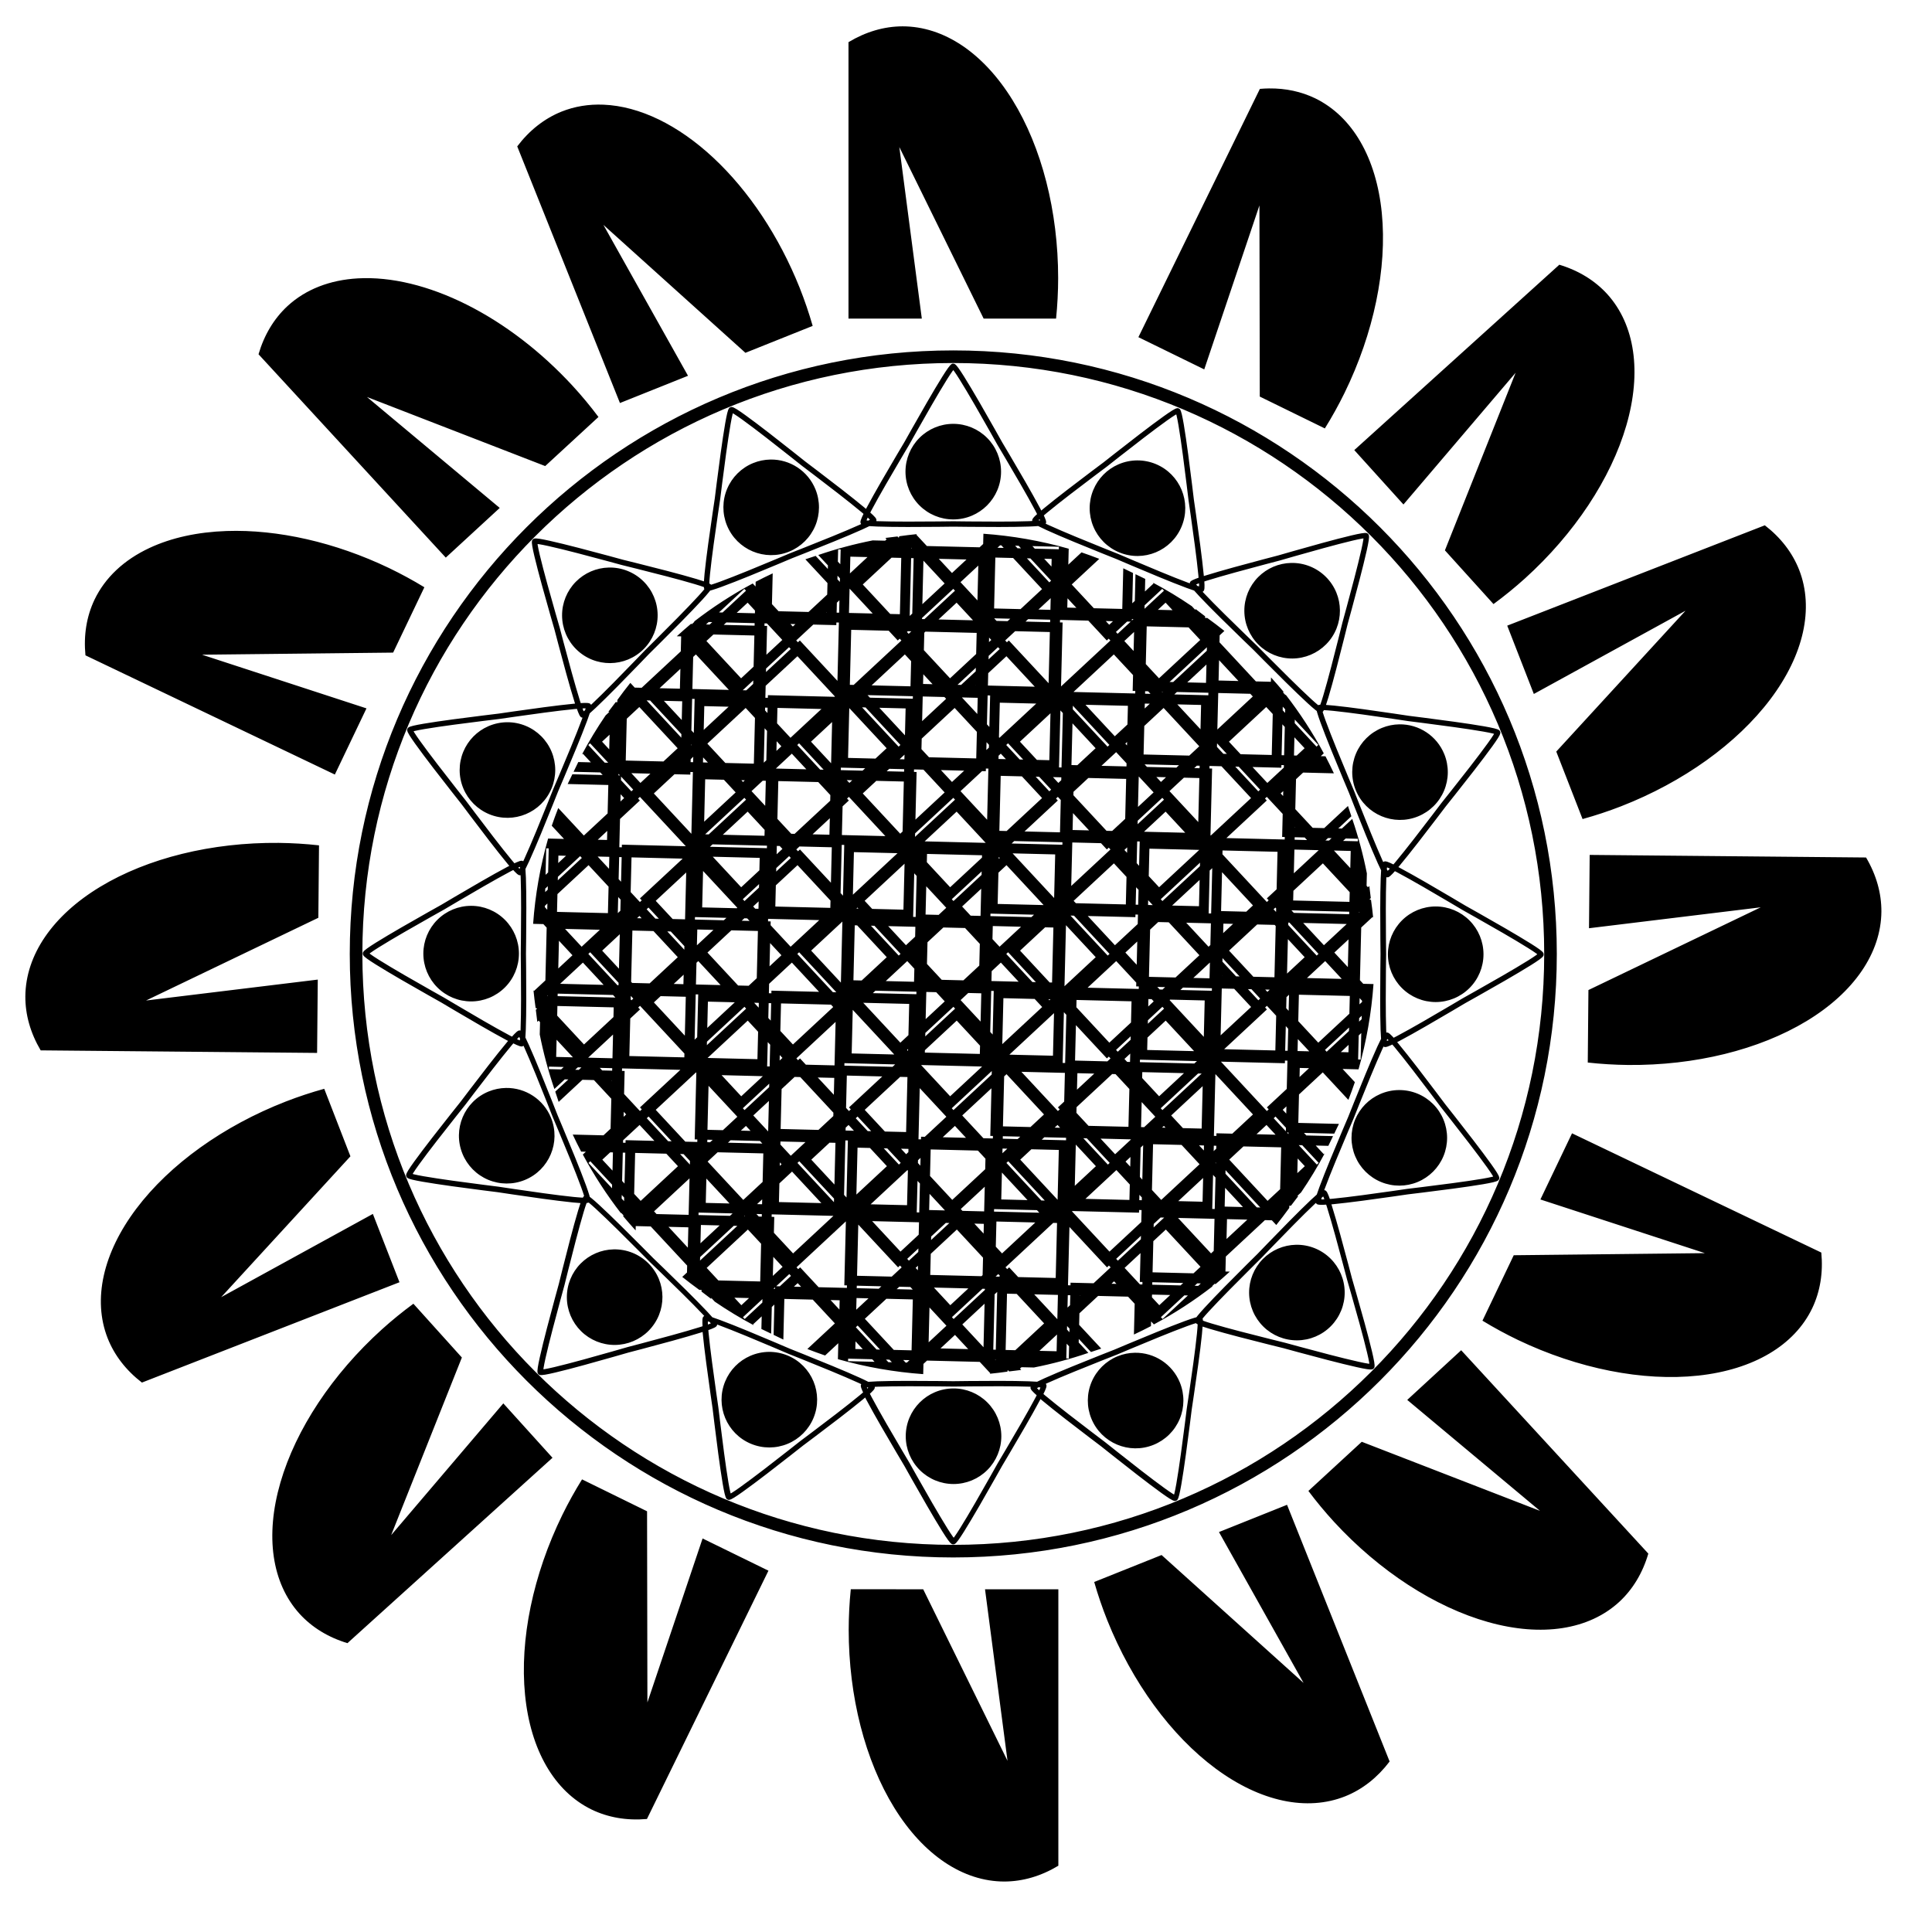 <?xml version="1.0" encoding="UTF-8"?>
<!-- Uploaded to: SVG Repo, www.svgrepo.com, Generator: SVG Repo Mixer Tools -->
<svg fill="#000000" width="800px" height="800px" version="1.1" viewBox="144 144 512 512" xmlns="http://www.w3.org/2000/svg">
 <path d="m383.17 150.98c-4.887 0.016-9.73 1.438-14.312 4.195v73.258h19.434l-5.961-45.461 22.344 45.461h19.195c0.359-3.539 0.547-7.121 0.551-10.707 0-17.703-4.344-34.68-12.082-47.195-7.734-12.52-18.227-19.551-29.168-19.551zm97.141 16.453c-0.801 0.008-1.609 0.051-2.426 0.121l-32.199 65.801 17.453 8.539 14.625-43.453 0.09 50.656 17.242 8.438h0.004c1.883-3.019 3.621-6.156 5.203-9.375 7.781-15.898 11.336-33.059 9.891-47.703-1.449-14.645-7.781-25.57-17.609-30.379-3.719-1.805-7.856-2.695-12.273-2.644zm-176.36 4.309c-3.938-0.164-7.688 0.453-11.148 1.84-4.531 1.828-8.504 4.949-11.73 9.211l27.219 68.012 18.039-7.219-22.426-39.992 37.637 33.906 17.824-7.133c-0.98-3.418-2.141-6.812-3.465-10.145-5.422-13.543-13.438-25.621-22.82-34.375-9.379-8.758-19.613-13.711-29.129-14.105zm253.29 42.41-54.34 49.129 13.031 14.414 29.723-34.91-18.738 47.062 12.875 14.238c2.867-2.106 5.648-4.371 8.312-6.769 13.133-11.871 22.809-26.48 26.906-40.613s2.277-26.633-5.059-34.75c-3.289-3.613-7.594-6.254-12.711-7.801zm-318.36 3.617c-7.496 0.418-13.898 2.93-18.68 7.336-3.586 3.32-6.188 7.648-7.688 12.781l49.625 53.887 14.297-13.164-35.184-29.402 47.234 18.305 14.117-13.008c-2.129-2.848-4.418-5.606-6.844-8.246-8.344-9.059-18.07-16.516-28.109-21.543s-19.996-7.43-28.77-6.945zm157.75 19.094c-88.312 0-159.94 71.629-159.94 159.94 0 88.312 71.629 159.94 159.94 159.94s159.94-71.629 159.94-159.94c0-88.312-71.629-159.94-159.94-159.94zm0 3.34c86.508 0 156.6 70.09 156.6 156.6 0 86.508-70.09 156.6-156.6 156.6s-156.6-70.094-156.6-156.6c0-86.508 70.094-156.6 156.6-156.6zm0 0.148c-0.336 0-0.449 0.125-0.555 0.203-0.102 0.078-0.18 0.156-0.266 0.25-0.168 0.18-0.344 0.406-0.547 0.688-0.406 0.562-0.918 1.34-1.504 2.273-1.172 1.867-2.641 4.348-4.094 6.856-2.906 5.016-5.793 10.203-5.984 10.531-0.191 0.332-3.242 5.422-6.133 10.449-1.445 2.512-2.859 5.023-3.891 6.973-0.055 0.105-0.098 0.191-0.152 0.293-0.09-0.074-0.16-0.137-0.25-0.215-1.691-1.414-3.949-3.207-6.234-4.988-4.574-3.562-9.32-7.125-9.621-7.359-0.301-0.234-4.934-3.949-9.516-7.496-2.293-1.773-4.59-3.519-6.379-4.805-0.895-0.645-1.66-1.172-2.25-1.539-0.297-0.184-0.543-0.328-0.766-0.43-0.109-0.051-0.215-0.098-0.34-0.129-0.125-0.035-0.277-0.105-0.59 0.02-0.312 0.129-0.371 0.285-0.438 0.398-0.066 0.113-0.109 0.215-0.152 0.332-0.086 0.23-0.164 0.508-0.246 0.844-0.164 0.676-0.344 1.586-0.535 2.672-0.379 2.172-0.801 5.023-1.199 7.894-0.797 5.742-1.512 11.633-1.562 12.012s-0.953 6.246-1.734 11.988c-0.391 2.871-0.754 5.734-0.973 7.926-0.078 0.789-0.137 1.488-0.172 2.078-0.559-0.191-1.227-0.402-1.988-0.633-2.109-0.633-4.894-1.391-7.695-2.125-5.606-1.469-11.375-2.871-11.746-2.969s-6.09-1.684-11.703-3.133c-2.805-0.727-5.606-1.422-7.754-1.898-1.074-0.238-1.988-0.422-2.676-0.527-0.344-0.051-0.629-0.086-0.875-0.094-0.062-0.004-0.121-0.004-0.18 0s-0.121 0.004-0.184 0.016c-0.129 0.02-0.297 0.012-0.535 0.25-0.238 0.238-0.227 0.41-0.246 0.539-0.016 0.129-0.016 0.242-0.012 0.363 0.012 0.246 0.051 0.531 0.105 0.871 0.113 0.688 0.309 1.594 0.562 2.668 0.508 2.144 1.242 4.934 2.008 7.727 1.531 5.59 3.199 11.285 3.301 11.656 0.102 0.367 1.586 6.117 3.133 11.703 0.773 2.793 1.57 5.566 2.234 7.668 0.035 0.113 0.066 0.203 0.102 0.312-0.113 0.012-0.207 0.016-0.328 0.027-2.195 0.211-5.055 0.559-7.93 0.938-5.746 0.758-11.617 1.633-11.996 1.684s-6.273 0.742-12.02 1.516c-2.871 0.387-5.727 0.797-7.898 1.168-1.086 0.188-2 0.359-2.676 0.523-0.34 0.082-0.613 0.156-0.844 0.242-0.059 0.02-0.113 0.043-0.168 0.066-0.055 0.023-0.109 0.051-0.164 0.086-0.113 0.066-0.27 0.121-0.398 0.434-0.129 0.312-0.059 0.465-0.023 0.59s0.078 0.227 0.129 0.34c0.105 0.223 0.246 0.473 0.426 0.77 0.363 0.59 0.891 1.359 1.527 2.258 1.277 1.793 3.012 4.098 4.777 6.398 3.527 4.598 7.223 9.246 7.457 9.547 0.234 0.305 3.777 5.062 7.32 9.652 1.77 2.293 3.555 4.562 4.961 6.258 0.152 0.184 0.281 0.332 0.426 0.504-0.199 0.102-0.375 0.191-0.586 0.301-1.949 1.027-4.461 2.441-6.973 3.887-5.027 2.887-10.121 5.934-10.453 6.125-0.332 0.191-5.519 3.074-10.539 5.977-2.508 1.453-4.992 2.918-6.859 4.086-0.934 0.586-1.711 1.094-2.273 1.504-0.281 0.203-0.508 0.379-0.688 0.547-0.09 0.082-0.172 0.16-0.25 0.266-0.078 0.102-0.203 0.219-0.203 0.555 0 0.336 0.125 0.449 0.203 0.555 0.078 0.102 0.156 0.184 0.25 0.266 0.18 0.168 0.406 0.344 0.688 0.547 0.562 0.41 1.34 0.918 2.273 1.504 1.867 1.172 4.348 2.641 6.852 4.098 5.012 2.91 10.199 5.797 10.527 5.992 0.332 0.191 5.422 3.246 10.445 6.137 2.512 1.445 5.023 2.863 6.969 3.894 0.105 0.055 0.191 0.098 0.293 0.152-0.074 0.09-0.137 0.16-0.215 0.25-1.414 1.688-3.211 3.945-4.992 6.231-3.562 4.57-7.133 9.316-7.367 9.617s-3.949 4.93-7.5 9.512c-1.773 2.289-3.519 4.586-4.809 6.375-0.645 0.895-1.172 1.66-1.539 2.25-0.184 0.297-0.328 0.543-0.43 0.766-0.051 0.109-0.098 0.215-0.129 0.34-0.035 0.125-0.105 0.277 0.02 0.59 0.129 0.312 0.285 0.371 0.398 0.438 0.113 0.066 0.215 0.109 0.332 0.152 0.23 0.086 0.504 0.164 0.844 0.246 0.676 0.164 1.59 0.344 2.672 0.535 2.172 0.383 5.023 0.805 7.894 1.207 5.742 0.801 11.633 1.52 12.012 1.57 0.379 0.051 6.246 0.957 11.988 1.742 2.871 0.391 5.734 0.754 7.926 0.977 0.789 0.078 1.488 0.141 2.078 0.176-0.191 0.559-0.402 1.227-0.633 1.988-0.637 2.109-1.395 4.891-2.129 7.695-1.473 5.606-2.883 11.371-2.977 11.742-0.098 0.371-1.688 6.09-3.144 11.699-0.727 2.805-1.426 5.602-1.902 7.754-0.238 1.074-0.422 1.988-0.527 2.676-0.051 0.344-0.086 0.629-0.094 0.875-0.004 0.121-0.004 0.234 0.016 0.363s0.012 0.297 0.25 0.535 0.406 0.227 0.535 0.242c0.129 0.016 0.242 0.016 0.363 0.008 0.246-0.016 0.531-0.047 0.871-0.105 0.688-0.113 1.594-0.309 2.668-0.562 2.144-0.504 4.934-1.238 7.731-2.004 5.59-1.527 11.289-3.191 11.66-3.293 0.367-0.102 6.117-1.582 11.703-3.129 2.793-0.773 5.566-1.566 7.668-2.227 0.113-0.035 0.203-0.066 0.312-0.102 0.012 0.113 0.016 0.207 0.027 0.328 0.207 2.195 0.559 5.055 0.934 7.93 0.754 5.746 1.625 11.617 1.676 11.996 0.051 0.379 0.738 6.273 1.508 12.02 0.387 2.871 0.793 5.727 1.164 7.898 0.184 1.086 0.359 2 0.52 2.676 0.082 0.34 0.156 0.613 0.242 0.844 0.043 0.117 0.086 0.219 0.148 0.332 0.066 0.113 0.121 0.27 0.434 0.398s0.465 0.059 0.59 0.023c0.125-0.035 0.23-0.078 0.34-0.129 0.223-0.105 0.473-0.246 0.77-0.426 0.594-0.363 1.359-0.887 2.258-1.527 1.797-1.277 4.102-3.012 6.402-4.773 4.602-3.527 9.25-7.215 9.551-7.449 0.305-0.234 5.066-3.773 9.656-7.312 2.297-1.77 4.562-3.551 6.258-4.957 0.219-0.184 0.398-0.34 0.602-0.508 0.121 0.23 0.227 0.445 0.359 0.699 1.031 1.949 2.445 4.461 3.891 6.973 2.891 5.023 5.941 10.117 6.133 10.449 0.191 0.332 3.078 5.519 5.984 10.531 1.453 2.508 2.922 4.988 4.094 6.856 0.586 0.934 1.094 1.711 1.504 2.273 0.203 0.281 0.379 0.508 0.547 0.688 0.082 0.09 0.16 0.168 0.266 0.25 0.102 0.078 0.219 0.203 0.555 0.203 0.336 0 0.449-0.125 0.555-0.203 0.102-0.078 0.184-0.156 0.266-0.25 0.168-0.18 0.34-0.406 0.547-0.688 0.406-0.562 0.918-1.34 1.504-2.273 1.172-1.867 2.641-4.348 4.094-6.856 2.906-5.016 5.793-10.203 5.984-10.531 0.191-0.332 3.242-5.422 6.133-10.449 1.445-2.512 2.859-5.023 3.891-6.973 0.055-0.105 0.098-0.191 0.152-0.293 0.09 0.074 0.16 0.137 0.25 0.215 1.691 1.414 3.949 3.207 6.234 4.988 4.574 3.562 9.32 7.125 9.621 7.359s4.934 3.949 9.516 7.496c2.293 1.773 4.59 3.519 6.379 4.805 0.895 0.645 1.66 1.172 2.25 1.539 0.297 0.184 0.543 0.324 0.766 0.43 0.113 0.051 0.215 0.098 0.34 0.129 0.125 0.035 0.277 0.105 0.59-0.02 0.312-0.129 0.371-0.285 0.434-0.398 0.066-0.113 0.109-0.215 0.152-0.332 0.086-0.23 0.164-0.504 0.246-0.844 0.164-0.676 0.344-1.59 0.535-2.672 0.379-2.172 0.801-5.023 1.199-7.894 0.797-5.742 1.512-11.633 1.562-12.012 0.051-0.379 0.953-6.246 1.734-11.988 0.391-2.871 0.754-5.734 0.973-7.926 0.078-0.789 0.137-1.488 0.172-2.078 0.559 0.191 1.227 0.402 1.988 0.629 2.109 0.633 4.894 1.391 7.695 2.125 5.606 1.469 11.375 2.875 11.746 2.969 0.371 0.098 6.09 1.684 11.699 3.137 2.805 0.727 5.606 1.422 7.754 1.898 1.074 0.238 1.988 0.422 2.676 0.527 0.344 0.051 0.629 0.086 0.875 0.094 0.121 0.004 0.234 0.004 0.363-0.016 0.129-0.02 0.297-0.012 0.535-0.25 0.238-0.238 0.227-0.406 0.242-0.535s0.016-0.242 0.012-0.363c-0.016-0.246-0.051-0.531-0.105-0.871-0.113-0.688-0.312-1.594-0.562-2.668-0.508-2.144-1.242-4.934-2.008-7.727-1.531-5.59-3.199-11.285-3.301-11.656-0.102-0.367-1.586-6.117-3.133-11.703-0.773-2.793-1.57-5.562-2.234-7.664-0.035-0.113-0.066-0.203-0.102-0.312 0.113-0.012 0.207-0.02 0.328-0.027 2.195-0.211 5.055-0.562 7.93-0.938 5.746-0.758 11.617-1.633 11.996-1.684 0.379-0.051 6.273-0.742 12.02-1.516 2.871-0.387 5.727-0.797 7.898-1.168 1.086-0.188 2-0.359 2.676-0.523 0.34-0.082 0.613-0.156 0.844-0.242 0.117-0.043 0.219-0.086 0.332-0.148 0.113-0.066 0.27-0.121 0.398-0.434 0.129-0.312 0.055-0.465 0.023-0.59-0.035-0.125-0.078-0.23-0.129-0.34-0.105-0.223-0.246-0.473-0.426-0.766-0.363-0.59-0.891-1.359-1.527-2.258-1.277-1.793-3.012-4.098-4.777-6.398-3.527-4.598-7.223-9.246-7.457-9.547-0.234-0.305-3.777-5.062-7.32-9.652-1.77-2.293-3.555-4.559-4.961-6.254-0.152-0.184-0.281-0.332-0.426-0.504 0.199-0.102 0.375-0.191 0.586-0.301 1.949-1.027 4.461-2.441 6.973-3.887 5.027-2.887 10.121-5.934 10.453-6.125 0.332-0.191 5.519-3.074 10.539-5.977 2.508-1.453 4.992-2.918 6.859-4.086 0.934-0.586 1.711-1.094 2.273-1.504 0.281-0.203 0.508-0.379 0.688-0.547 0.09-0.082 0.172-0.164 0.25-0.266s0.203-0.215 0.203-0.555c0-0.336-0.125-0.453-0.203-0.555s-0.156-0.18-0.246-0.266c-0.18-0.168-0.406-0.344-0.688-0.547-0.562-0.41-1.34-0.918-2.273-1.504-1.867-1.172-4.348-2.641-6.852-4.098-5.012-2.91-10.199-5.797-10.531-5.988s-5.422-3.246-10.445-6.141c-2.512-1.445-5.023-2.863-6.969-3.894-0.105-0.055-0.191-0.098-0.293-0.152 0.074-0.09 0.137-0.16 0.215-0.25 1.414-1.688 3.211-3.945 4.992-6.234 3.562-4.57 7.133-9.316 7.367-9.617 0.234-0.301 3.953-4.93 7.5-9.512 1.773-2.289 3.519-4.586 4.809-6.375 0.645-0.895 1.172-1.66 1.539-2.25 0.184-0.297 0.328-0.543 0.43-0.766 0.051-0.109 0.098-0.215 0.129-0.34 0.035-0.125 0.105-0.277-0.02-0.59-0.129-0.312-0.285-0.371-0.398-0.438-0.113-0.066-0.215-0.109-0.328-0.152-0.23-0.086-0.508-0.164-0.844-0.246-0.676-0.164-1.586-0.344-2.672-0.535-2.172-0.383-5.023-0.805-7.894-1.207-5.742-0.801-11.633-1.52-12.012-1.57s-6.246-0.957-11.988-1.742c-2.871-0.391-5.731-0.758-7.926-0.977-0.789-0.078-1.488-0.141-2.078-0.176 0.191-0.559 0.402-1.227 0.633-1.984 0.637-2.109 1.395-4.891 2.129-7.695 1.473-5.606 2.883-11.371 2.977-11.742 0.098-0.371 1.688-6.09 3.141-11.699 0.727-2.805 1.426-5.606 1.906-7.754 0.238-1.074 0.422-1.988 0.527-2.672 0.051-0.344 0.086-0.629 0.094-0.875 0.004-0.121 0.004-0.234-0.016-0.363-0.02-0.129-0.012-0.297-0.25-0.535-0.238-0.238-0.41-0.227-0.539-0.242-0.066-0.008-0.125-0.012-0.184-0.012-0.059 0-0.117 0-0.18 0.004-0.246 0.012-0.531 0.047-0.871 0.105-0.688 0.113-1.594 0.309-2.668 0.562-2.144 0.504-4.934 1.238-7.731 2.004-5.59 1.527-11.289 3.191-11.66 3.293-0.367 0.102-6.117 1.582-11.703 3.129-2.793 0.773-5.566 1.566-7.668 2.227-0.113 0.035-0.203 0.066-0.312 0.102-0.012-0.113-0.016-0.207-0.027-0.328-0.207-2.195-0.559-5.055-0.934-7.93-0.754-5.746-1.625-11.617-1.676-11.996-0.051-0.379-0.738-6.273-1.508-12.02-0.387-2.871-0.793-5.727-1.164-7.898-0.184-1.086-0.359-2-0.52-2.676-0.082-0.34-0.156-0.613-0.242-0.844-0.043-0.117-0.086-0.219-0.148-0.332-0.066-0.113-0.121-0.27-0.434-0.398-0.312-0.129-0.465-0.059-0.59-0.023-0.062 0.016-0.121 0.035-0.176 0.059-0.055 0.023-0.109 0.047-0.164 0.07-0.223 0.105-0.473 0.246-0.77 0.426-0.594 0.363-1.359 0.891-2.258 1.527-1.797 1.277-4.102 3.012-6.402 4.773-4.602 3.527-9.25 7.219-9.551 7.449-0.305 0.234-5.066 3.773-9.656 7.312-2.297 1.77-4.562 3.551-6.258 4.957-0.219 0.184-0.402 0.34-0.602 0.508-0.121-0.23-0.227-0.445-0.359-0.699-1.031-1.949-2.445-4.461-3.891-6.973-2.891-5.023-5.941-10.117-6.133-10.449s-3.078-5.519-5.984-10.531c-1.453-2.508-2.922-4.988-4.094-6.856-0.586-0.934-1.094-1.711-1.504-2.273-0.203-0.281-0.379-0.508-0.547-0.688-0.082-0.09-0.164-0.168-0.266-0.25-0.102-0.078-0.215-0.203-0.551-0.203zm0 1.727c0.07 0.09 0.117 0.141 0.203 0.258 0.371 0.512 0.871 1.273 1.449 2.195 1.152 1.84 2.617 4.312 4.066 6.812 2.898 5 5.695 10.035 5.981 10.531s3.246 5.438 6.129 10.445c1.441 2.504 2.852 5.008 3.867 6.926 0.191 0.363 0.352 0.68 0.516 0.996-0.121 0.109-0.238 0.215-0.34 0.312-0.254 0.238-0.453 0.441-0.609 0.633-0.078 0.094-0.148 0.184-0.211 0.297-0.031 0.055-0.074 0.117-0.105 0.207s-0.047 0.203-0.023 0.371c0 0.004 0.004 0.004 0.004 0.012-0.289 0.016-0.559 0.031-0.879 0.043-2.168 0.082-5.043 0.109-7.934 0.113-5.777 0.008-11.539-0.086-12.113-0.086-0.57 0-6.332 0.094-12.113 0.086-2.891-0.004-5.762-0.035-7.934-0.113-0.129-0.004-0.23-0.012-0.355-0.016 0.012-0.039 0.02-0.082 0.027-0.133 0.047-0.336-0.062-0.465-0.125-0.578s-0.133-0.203-0.211-0.297c-0.156-0.191-0.355-0.395-0.609-0.633-0.195-0.188-0.426-0.398-0.68-0.621 0.102-0.199 0.188-0.371 0.301-0.586 1.016-1.918 2.426-4.422 3.867-6.926 2.883-5.008 5.844-9.949 6.129-10.445 0.285-0.496 3.086-5.531 5.981-10.531 1.449-2.5 2.914-4.977 4.066-6.812 0.578-0.918 1.078-1.68 1.449-2.191 0.086-0.117 0.133-0.168 0.203-0.258zm-58.414 11.453c0.098 0.055 0.16 0.086 0.285 0.16 0.539 0.336 1.289 0.852 2.172 1.484 1.762 1.266 4.051 3.004 6.336 4.773 4.57 3.535 9.062 7.144 9.516 7.492 0.453 0.352 5.059 3.809 9.621 7.359 2.281 1.773 4.531 3.562 6.195 4.953 0.184 0.156 0.332 0.285 0.5 0.43-0.148 0.301-0.285 0.586-0.395 0.832-0.141 0.316-0.25 0.582-0.324 0.816-0.035 0.117-0.066 0.227-0.082 0.355-0.02 0.129-0.066 0.289 0.102 0.582 0.023 0.043 0.051 0.078 0.074 0.113-0.113 0.051-0.207 0.098-0.324 0.152-1.977 0.895-4.629 2.008-7.301 3.102-5.348 2.191-10.719 4.277-11.246 4.492-0.531 0.215-5.828 2.477-11.184 4.652-2.676 1.086-5.352 2.144-7.387 2.887-0.934 0.34-1.727 0.613-2.324 0.793-0.059-0.062-0.117-0.102-0.164-0.137-0.102-0.078-0.203-0.133-0.312-0.191-0.004 0-0.004-0.004-0.004-0.004 0.027-0.625 0.094-1.477 0.191-2.488 0.215-2.16 0.578-5.012 0.965-7.875 0.777-5.727 1.656-11.418 1.73-11.988 0.078-0.566 0.77-6.285 1.562-12.012 0.398-2.863 0.82-5.707 1.191-7.844 0.188-1.07 0.363-1.961 0.516-2.578 0.035-0.141 0.059-0.203 0.09-0.312zm117.5 0.277c0.031 0.109 0.055 0.172 0.09 0.316 0.148 0.617 0.32 1.512 0.504 2.582 0.363 2.141 0.773 4.984 1.156 7.852 0.77 5.727 1.43 11.449 1.508 12.016 0.074 0.566 0.926 6.266 1.676 11.996 0.375 2.863 0.723 5.719 0.93 7.879 0.023 0.238 0.035 0.434 0.055 0.656-0.316 0.109-0.613 0.219-0.863 0.316-0.324 0.125-0.586 0.238-0.805 0.355-0.109 0.059-0.207 0.113-0.309 0.195-0.051 0.039-0.113 0.078-0.176 0.148-0.062 0.07-0.117 0.172-0.16 0.336-0.016 0.047-0.02 0.09-0.027 0.133-0.117-0.043-0.215-0.074-0.34-0.121-2.035-0.754-4.703-1.824-7.375-2.926-5.344-2.199-10.633-4.484-11.16-4.703s-5.891-2.332-11.227-4.547c-2.668-1.109-5.312-2.234-7.285-3.137-0.293-0.133-0.535-0.25-0.793-0.371 0.004-0.004 0.004-0.004 0.004-0.008 0.168-0.293 0.117-0.453 0.102-0.582-0.02-0.129-0.047-0.238-0.082-0.355-0.074-0.234-0.184-0.5-0.324-0.816-0.059-0.129-0.125-0.273-0.195-0.422 0.27-0.23 0.539-0.461 0.855-0.723 1.672-1.387 3.93-3.16 6.219-4.926 4.578-3.527 9.203-6.965 9.656-7.312s4.965-3.934 9.551-7.449c2.293-1.758 4.59-3.484 6.359-4.742 0.883-0.629 1.637-1.141 2.18-1.473 0.125-0.074 0.184-0.105 0.285-0.16zm-59.09 2.519v-0.004c-3.359 0-6.582 1.336-8.957 3.711s-3.707 5.598-3.707 8.957c0 3.359 1.332 6.578 3.707 8.953s5.598 3.711 8.957 3.711c6.996 0 12.664-5.672 12.664-12.664 0-3.359-1.332-6.582-3.707-8.957s-5.598-3.711-8.957-3.711zm-48.461 9.461v-0.004c-1.57 0.027-3.121 0.344-4.574 0.938-3.109 1.266-5.59 3.719-6.891 6.816-1.305 3.094-1.324 6.582-0.055 9.691 2.641 6.481 10.031 9.59 16.508 6.949 3.109-1.27 5.59-3.723 6.894-6.816 1.301-3.098 1.32-6.586 0.055-9.695-1.973-4.836-6.715-7.969-11.938-7.883zm97.172 0.227v-0.004c-1.695 0.016-3.367 0.367-4.926 1.043-3.023 1.305-5.418 3.742-6.676 6.785-1.285 3.106-1.281 6.594 0.008 9.695 1.285 3.102 3.754 5.566 6.859 6.848 6.465 2.672 13.871-0.402 16.543-6.867s-0.402-13.871-6.867-16.543c-1.566-0.648-3.246-0.973-4.941-0.961zm-71.379 15.148c0.129 0.117 0.25 0.23 0.355 0.332 0.105 0.102 0.148 0.152 0.227 0.234-0.098 0.059-0.156 0.098-0.281 0.164-0.043 0.023-0.094 0.051-0.141 0.074-0.051-0.004-0.113-0.012-0.16-0.016-0.145-0.016-0.211-0.031-0.324-0.047 0.043-0.105 0.062-0.172 0.121-0.305 0.059-0.133 0.129-0.281 0.203-0.441zm45.535 0.43c0.004 0.004 0.004 0.008 0.008 0.012 0.059 0.133 0.078 0.199 0.121 0.305-0.066 0.012-0.133 0.02-0.195 0.027-0.055-0.031-0.109-0.066-0.168-0.102 0.078-0.082 0.121-0.133 0.227-0.234 0.004-0.004 0.008-0.004 0.008-0.008zm192.2 1.621-68.262 26.59 7.051 18.105 40.195-22.055-34.25 37.32 6.969 17.887 0.004-0.004c3.426-0.945 6.832-2.074 10.176-3.371 16.492-6.426 30.734-16.637 39.59-28.387 8.855-11.754 11.602-24.082 7.629-34.277-1.789-4.547-4.871-8.547-9.102-11.812zm-192.56 0.195c0.578 0.301 1.309 0.652 2.172 1.047 2.004 0.918 4.656 2.047 7.336 3.156 5.356 2.223 10.875 4.402 11.227 4.547 0.355 0.145 5.801 2.5 11.164 4.703 2.68 1.102 5.356 2.176 7.422 2.941 0.762 0.281 1.438 0.52 2.008 0.707 0.395 0.453 0.875 0.98 1.434 1.574 1.508 1.605 3.539 3.652 5.602 5.691 4.117 4.078 8.41 8.18 8.68 8.449 0.273 0.27 4.43 4.504 8.559 8.57 2.066 2.035 4.141 4.039 5.762 5.527 0.812 0.746 1.508 1.359 2.051 1.793 0.145 0.117 0.277 0.219 0.402 0.309 0.035 0.148 0.078 0.309 0.129 0.488 0.195 0.668 0.496 1.547 0.871 2.582 0.754 2.07 1.812 4.754 2.902 7.438 2.176 5.371 4.5 10.836 4.644 11.188 0.145 0.355 2.293 5.887 4.488 11.25 1.098 2.684 2.211 5.34 3.117 7.352 0.332 0.742 0.637 1.391 0.906 1.926-0.047 0.598-0.082 1.312-0.113 2.125-0.082 2.203-0.113 5.086-0.121 7.984-0.016 5.797 0.078 11.73 0.078 12.113 0 0.383-0.098 6.316-0.094 12.113 0.004 2.898 0.031 5.781 0.109 7.984 0.031 0.91 0.074 1.691 0.129 2.332-0.293 0.57-0.629 1.277-1.008 2.106-0.914 2.004-2.043 4.66-3.152 7.336-2.219 5.356-4.394 10.875-4.539 11.23-0.145 0.355-2.496 5.805-4.695 11.168-1.102 2.68-2.172 5.359-2.938 7.426-0.281 0.762-0.52 1.438-0.707 2.008-0.453 0.395-0.98 0.879-1.574 1.434-1.605 1.512-3.648 3.543-5.688 5.606-4.074 4.121-8.176 8.414-8.445 8.684-0.27 0.273-4.504 4.434-8.566 8.566-2.031 2.066-4.035 4.141-5.523 5.766-0.742 0.812-1.359 1.512-1.793 2.055-0.117 0.145-0.219 0.277-0.309 0.402-0.148 0.035-0.309 0.078-0.488 0.133-0.668 0.195-1.547 0.496-2.582 0.875-2.07 0.758-4.75 1.816-7.438 2.906-5.371 2.18-10.832 4.508-11.184 4.652-0.355 0.145-5.887 2.297-11.25 4.496-2.684 1.098-5.34 2.215-7.348 3.121-0.742 0.336-1.391 0.637-1.926 0.906-0.598-0.047-1.312-0.082-2.125-0.113-2.203-0.082-5.086-0.113-7.984-0.117-5.797-0.008-11.73 0.086-12.113 0.086-0.383 0-6.316-0.094-12.113-0.086-2.898 0.004-5.781 0.035-7.984 0.117-0.949 0.035-1.758 0.082-2.41 0.137-0.578-0.301-1.312-0.652-2.176-1.047-2.004-0.918-4.656-2.047-7.336-3.156-5.356-2.223-10.875-4.402-11.227-4.547-0.355-0.145-5.801-2.5-11.164-4.707-2.68-1.102-5.359-2.176-7.422-2.941-0.762-0.281-1.438-0.52-2.008-0.707-0.395-0.453-0.879-0.984-1.434-1.574-1.512-1.605-3.539-3.652-5.598-5.691-4.117-4.078-8.406-8.18-8.68-8.449-0.273-0.27-4.43-4.504-8.562-8.57-2.066-2.035-4.141-4.039-5.762-5.527-0.812-0.746-1.508-1.359-2.051-1.793-0.145-0.117-0.277-0.215-0.402-0.309-0.035-0.148-0.078-0.309-0.133-0.488-0.195-0.668-0.496-1.547-0.871-2.582-0.754-2.07-1.812-4.754-2.902-7.438-2.176-5.371-4.5-10.832-4.644-11.188-0.145-0.355-2.293-5.887-4.488-11.254-1.098-2.684-2.211-5.344-3.117-7.352-0.332-0.738-0.637-1.391-0.906-1.926 0.047-0.598 0.082-1.316 0.113-2.125 0.082-2.203 0.113-5.086 0.121-7.984 0.012-5.797-0.078-11.73-0.078-12.113 0-0.383 0.098-6.316 0.094-12.113-0.004-2.898-0.031-5.781-0.109-7.984-0.031-0.91-0.074-1.691-0.129-2.332 0.293-0.57 0.633-1.277 1.008-2.102 0.914-2.004 2.043-4.66 3.152-7.336 2.219-5.356 4.394-10.879 4.543-11.23 0.145-0.355 2.496-5.805 4.695-11.164 1.102-2.68 2.172-5.359 2.938-7.426 0.281-0.762 0.52-1.438 0.707-2.008 0.453-0.395 0.98-0.875 1.574-1.434 1.605-1.512 3.648-3.543 5.688-5.606 4.074-4.121 8.176-8.414 8.445-8.688 0.27-0.273 4.5-4.434 8.566-8.566 2.031-2.066 4.035-4.141 5.523-5.766 0.742-0.812 1.359-1.512 1.793-2.055 0.117-0.145 0.215-0.277 0.309-0.402 0.148-0.035 0.309-0.078 0.488-0.133 0.668-0.195 1.547-0.496 2.582-0.875 2.07-0.758 4.75-1.816 7.438-2.906 5.371-2.18 10.832-4.508 11.184-4.652 0.355-0.145 5.887-2.297 11.25-4.496 2.684-1.098 5.34-2.215 7.348-3.121 0.742-0.336 1.391-0.637 1.926-0.906 0.598 0.047 1.312 0.082 2.125 0.113 2.203 0.082 5.086 0.113 7.984 0.117 5.797 0.012 11.73-0.086 12.113-0.086 0.383 0 6.316 0.094 12.113 0.086 2.898-0.004 5.781-0.035 7.984-0.117 0.949-0.035 1.758-0.078 2.41-0.137zm-215.07 1.312c-7.695 0.262-14.637 1.785-20.41 4.477-6.805 3.168-11.816 7.883-14.621 13.75-2.094 4.414-2.902 9.398-2.387 14.723l66.094 31.59 8.379-17.535-43.586-14.223 50.652-0.555 8.277-17.32c-3.035-1.852-6.188-3.562-9.418-5.117-14.199-6.785-29.422-10.25-42.98-9.789zm200.55 0.723v0.008l-0.066 2.711-0.945 0.879-13.973-0.34-2.801-3.008 0.16-0.148v-0.004c-1.574 0.16-3.144 0.352-4.711 0.574l-0.008 0.246-0.133 0.125-0.297-0.32c-1.07 0.117-2.137 0.246-3.207 0.391l0.332 0.359-0.398 0.371-3.273-0.078 0.004-0.004c-4.898 0.969-9.727 2.262-14.449 3.879l2.559 2.75-0.023 0.949-3.227-3.465-0.004-0.004c-0.91 0.289-1.82 0.59-2.723 0.902l5.859 6.297-0.074 3.055-4.953 4.606-7.938-0.195-1.754-1.883 0.199-8.152c-1.523 0.711-3.027 1.457-4.516 2.234l-0.031 1.246-0.746-0.801c-5.465 2.938-10.68 6.324-15.586 10.125h0.172l-0.695 0.645h-0.164l0.004-0.156c-1.309 1.098-2.594 2.223-3.852 3.375l1.156 0.027-0.098 3.977-10.371 9.648-1.836-0.043-1.164-1.254v0.004c-1.184 1.473-2.328 2.981-3.434 4.516l-0.016 0.602-0.434-0.012v-0.004c-0.664 0.848-1.312 1.703-1.953 2.566l0.293 0.008-1.012 0.941v0.004c-2.277 3.336-4.375 6.797-6.277 10.363l0.242-0.223 2.137 2.297-3.344-0.082h0.004c-0.426 0.855-0.844 1.715-1.25 2.582l7.078 0.172 0.629 0.68-8.023-0.195v-0.004c-0.426 0.855-0.84 1.719-1.246 2.586l10.77 0.262-0.184 7.535-6.301 5.859-6.789-7.297h0.004c-0.609 1.555-1.18 3.121-1.719 4.699l3.254 3.496-4.223-0.102c-2.094 7.379-3.426 14.953-3.969 22.605l2.711 0.066 0.879 0.945-0.34 13.973-3.008 2.797-0.152-0.16h0.004c0.156 1.574 0.348 3.144 0.57 4.711l0.25 0.008 0.125 0.133-0.32 0.297-0.004 0.004c0.117 1.07 0.246 2.141 0.391 3.207l0.359-0.332 0.371 0.398-0.082 3.277v-0.004c0.969 4.898 2.266 9.727 3.879 14.449l2.75-2.559 0.949 0.023-3.469 3.227c0.289 0.914 0.59 1.82 0.902 2.727l6.297-5.859 3.051 0.074 4.606 4.953-0.195 7.938-1.883 1.754-8.152-0.199 0.004-0.004c0.711 1.523 1.457 3.027 2.234 4.516l1.246 0.031-0.801 0.746c2.938 5.469 6.324 10.68 10.125 15.586l0.004-0.172 0.645 0.695-0.004 0.164-0.16-0.008h0.004c1.098 1.309 2.223 2.594 3.379 3.852l0.027-1.156 3.977 0.098 9.648 10.371-0.043 1.836-1.254 1.164v0.004c1.477 1.18 2.981 2.328 4.516 3.434l0.602 0.016-0.012 0.434c0.844 0.66 1.699 1.312 2.562 1.949l0.008-0.293 0.945 1.016c3.336 2.277 6.797 4.371 10.359 6.273l-0.223-0.242 2.297-2.137-0.082 3.344c0.855 0.426 1.719 0.844 2.586 1.246l0.172-7.078 0.68-0.633-0.195 8.023-0.004 0.004c0.855 0.426 1.719 0.844 2.582 1.246l0.262-10.77 7.535 0.184 5.859 6.301-7.297 6.789h0.004c1.555 0.605 3.121 1.18 4.699 1.715l3.496-3.254-0.102 4.223v0.004c7.379 2.094 14.953 3.422 22.605 3.969l0.066-2.711 0.945-0.879 13.973 0.344 2.797 3.008-0.164 0.152 0.004-0.008c1.574-0.156 3.144-0.348 4.711-0.57l0.008-0.25 0.133-0.125 0.297 0.32h0.004c1.07-0.113 2.141-0.242 3.207-0.391l-0.332-0.359 0.398-0.367 3.277 0.078-0.004 0.004c4.898-0.969 9.723-2.266 14.449-3.879l-2.559-2.75 0.023-0.949 3.227 3.469c0.91-0.289 1.82-0.594 2.723-0.906l-5.859-6.297 0.074-3.055 4.953-4.606 7.938 0.195 1.754 1.883-0.199 8.152c1.523-0.711 3.027-1.453 4.516-2.234l0.031-1.246 0.746 0.801c5.469-2.934 10.68-6.32 15.586-10.125l-0.172-0.008 0.695-0.645 0.164 0.008-0.004 0.16v-0.004c1.309-1.094 2.594-2.219 3.852-3.375l-1.156-0.027 0.098-3.977 10.371-9.648 1.836 0.047 1.164 1.254v-0.004c1.184-1.477 2.328-2.981 3.438-4.516l0.016-0.602 0.434 0.012h-0.004c0.664-0.844 1.312-1.699 1.953-2.562l-0.293-0.012 1.012-0.941h0.004c2.277-3.34 4.371-6.797 6.273-10.363l-0.242 0.223-2.137-2.301 3.344 0.082-0.004 0.004c0.43-0.855 0.844-1.715 1.25-2.582l-7.078-0.172-0.629-0.68 8.023 0.195c0.426-0.855 0.844-1.715 1.246-2.582l-10.77-0.262 0.184-7.535 6.301-5.859 6.789 7.297h-0.004c0.609-1.555 1.18-3.121 1.719-4.703l-3.25-3.496 4.223 0.105h-0.004c2.098-7.379 3.426-14.957 3.969-22.605l-2.711-0.066-0.883-0.945 0.34-13.973 3.008-2.797 0.148 0.16 0.008-0.004c-0.156-1.574-0.348-3.144-0.574-4.711l-0.246-0.012-0.125-0.133 0.32-0.297c-0.113-1.07-0.246-2.141-0.391-3.207l-0.359 0.332-0.367-0.398 0.078-3.273c-0.965-4.894-2.262-9.723-3.875-14.449l-2.75 2.559-0.949-0.023 3.465-3.227h0.004c-0.293-0.91-0.594-1.82-0.906-2.723l-6.297 5.859-3.055-0.074-4.606-4.953 0.195-7.938 1.883-1.754 8.152 0.199c-0.711-1.523-1.457-3.027-2.234-4.516l-1.246-0.031 0.801-0.746c-2.938-5.469-6.32-10.68-10.125-15.586l-0.004 0.172-0.645-0.695 0.004-0.164h0.156c-1.094-1.309-2.223-2.594-3.375-3.852l-0.027 1.156-3.977-0.098-9.648-10.371 0.047-1.84 1.254-1.164h-0.004c-1.477-1.18-2.984-2.328-4.519-3.434l-0.598-0.016 0.012-0.434v0.004c-0.848-0.664-1.703-1.316-2.566-1.953l-0.008 0.293-0.941-1.012v-0.004c-3.34-2.277-6.797-4.371-10.363-6.273l0.223 0.238-2.297 2.137 0.082-3.34v0.004c-0.855-0.43-1.715-0.844-2.582-1.25l-0.172 7.074-0.68 0.633 0.195-8.023c-0.855-0.426-1.715-0.844-2.582-1.246l-0.262 10.77-7.535-0.184-5.859-6.301 7.297-6.789h-0.004c-1.551-0.605-3.121-1.18-4.699-1.715l-3.496 3.25 0.102-4.223v0.004c-7.379-2.098-14.953-3.426-22.602-3.969zm100.72 1.25c-0.016 0.113-0.016 0.18-0.035 0.324-0.094 0.625-0.273 1.52-0.508 2.578-0.469 2.117-1.168 4.91-1.895 7.707-1.453 5.594-2.996 11.145-3.141 11.695-0.145 0.555-1.508 6.152-2.977 11.738-0.734 2.793-1.488 5.57-2.113 7.644-0.293 0.973-0.559 1.789-0.773 2.375h-0.004c-0.121 0.012-0.234 0.023-0.359 0.059-0.059 0.016-0.129 0.027-0.203 0.062-0.484-0.395-1.113-0.949-1.848-1.621-1.602-1.465-3.664-3.465-5.727-5.492-4.117-4.055-8.152-8.168-8.559-8.57-0.406-0.402-4.574-4.383-8.68-8.449-2.055-2.035-4.078-4.074-5.562-5.652-0.09-0.094-0.156-0.172-0.242-0.262 0.035-0.02 0.07-0.043 0.109-0.074 0.266-0.207 0.281-0.375 0.316-0.5 0.035-0.125 0.047-0.238 0.059-0.359 0.02-0.246 0.023-0.531 0.016-0.879-0.008-0.27-0.023-0.586-0.047-0.922 0.211-0.07 0.395-0.133 0.625-0.203 2.07-0.652 4.832-1.441 7.617-2.211 5.57-1.539 11.148-2.977 11.703-3.129 0.551-0.152 6.082-1.77 11.656-3.293 2.789-0.762 5.566-1.492 7.68-1.992 1.055-0.25 1.949-0.438 2.574-0.543 0.145-0.023 0.211-0.027 0.324-0.039zm-218.88 1.477c0.113 0.012 0.18 0.016 0.324 0.035 0.625 0.094 1.52 0.273 2.582 0.508 2.117 0.469 4.91 1.164 7.707 1.887 5.594 1.449 11.145 2.988 11.699 3.133 0.555 0.145 6.152 1.504 11.742 2.969 2.797 0.73 5.57 1.484 7.648 2.109 0.977 0.293 1.789 0.555 2.379 0.77v0.004c0.012 0.121 0.023 0.234 0.059 0.359 0.016 0.059 0.027 0.129 0.062 0.203-0.395 0.484-0.949 1.113-1.621 1.848-1.465 1.602-3.461 3.668-5.488 5.731-4.051 4.121-8.164 8.156-8.562 8.562-0.402 0.406-4.379 4.574-8.441 8.684-2.031 2.055-4.07 4.078-5.652 5.566-0.094 0.09-0.172 0.156-0.262 0.242-0.02-0.035-0.043-0.07-0.074-0.109-0.207-0.266-0.375-0.281-0.5-0.316-0.125-0.035-0.238-0.047-0.359-0.059-0.246-0.023-0.531-0.023-0.879-0.012-0.27 0.008-0.586 0.023-0.922 0.047-0.07-0.211-0.133-0.395-0.203-0.625-0.652-2.07-1.445-4.832-2.219-7.617-1.543-5.57-2.984-11.148-3.137-11.699s-1.773-6.078-3.301-11.652c-0.762-2.785-1.496-5.566-1.996-7.68-0.25-1.055-0.441-1.945-0.543-2.574-0.023-0.145-0.027-0.211-0.039-0.324zm122.58 0.344 0.332 0.008 0.629 0.68-1.66-0.039zm3.984 0.098 0.926 0.023 0.633 0.68-0.926-0.023zm4.578 0.113 7.023 0.172-0.016 0.664-6.375-0.156zm-32.078 0.426 0.148 0.156h-0.148zm-19.398 0.445 0.664 0.016-0.094 3.918-0.648-0.695zm3.231 1.926 4.547 0.109-4.656 4.332zm38.426 0.238 4.715 0.113 7.668 8.242-5.703 5.305-7.008-0.172zm-27.496 0.027 2.562 0.062-0.363 14.918-2.57-0.062-7.266-7.812zm5.176 0.125 0.664 0.016-0.359 14.672-0.68 0.633zm30.688 0.051 0.926 0.023 5.488 5.898-0.484 0.449zm4.578 0.113 1.977 0.047-0.051 2.023zm-27.934 0.016 7.348 0.18-3.848 3.582zm-4.07 0.488 5.621 6.043-5.902 5.488zm97.453 0.605h-0.008c-3.293 0.066-6.434 1.418-8.746 3.762-2.359 2.391-3.676 5.621-3.652 8.98 0.02 3.359 1.375 6.574 3.766 8.934 2.391 2.359 5.621 3.672 8.98 3.652 3.359-0.023 6.57-1.379 8.934-3.769 4.914-4.977 4.859-12.996-0.117-17.91-2.434-2.406-5.742-3.723-9.164-3.648zm-82.906 0.699-0.227 9.23-4.496-4.836zm-97.914 0.52h-0.004c-3.297 0.07-6.434 1.422-8.746 3.769-2.359 2.391-3.672 5.621-3.644 8.98 0.023 3.359 1.379 6.57 3.773 8.93 4.981 4.91 12.996 4.856 17.91-0.125 2.356-2.394 3.668-5.625 3.644-8.984-0.023-3.359-1.379-6.57-3.773-8.93-2.438-2.402-5.742-3.715-9.164-3.641zm60.602 2.164 0.645 0.695-0.023 0.949-0.645-0.695zm95.801 2.012c0.008 0.176 0.016 0.34 0.02 0.484 0.004 0.145-0.004 0.215-0.004 0.328-0.109-0.027-0.176-0.039-0.316-0.082-0.047-0.016-0.102-0.031-0.152-0.047-0.035-0.039-0.074-0.086-0.102-0.121-0.094-0.113-0.129-0.172-0.199-0.262 0.105-0.047 0.164-0.078 0.301-0.129 0.137-0.055 0.289-0.109 0.453-0.168zm-92.605 1.418 6.129 6.59-6.289-0.152zm-27.895 0.059 0.453 0.484-6.211 5.777-0.949-0.023zm55.379 0 0.453 0.484-8.094 7.531-0.648-0.016 0.008-0.293zm55.379 0 0.453 0.484-5.152 4.793 0.023-0.926zm-29.566 2.461-0.074 3.098-3.172-0.078zm4.461 0.039 2.348 2.523-2.41-0.059zm-60.445 0.523-0.082 3.293-0.664-0.016 0.062-2.644zm-24.328 0.633 1.945 2.09-0.016 0.723-4.828-0.117zm55.379 0 4.348 4.676-9.141-0.223zm55.379 0 1.852 1.988-3.887-0.094zm-89.781 2.484-0.004 0.094h-0.098zm44.352 1.664 4.266 0.105-0.695 0.645-2.941-0.07zm36.508 0.191 0.41 0.012-0.422 0.391zm-27.504 0.027 5.844 0.145-0.016 0.664-6.523-0.16zm8.453 0.207 7.492 0.184 4.898 5.266 0.512-0.477 0.449 0.484-13.082 12.168 0.414-16.945-0.699-0.016zm12.121 0.297 1.918 0.047-1.004 0.934zm5.656 0.137 0.949 0.023-3.461 3.219-0.453-0.484zm-110.89 0.121 0.949 0.023-0.695 0.645-0.949-0.023zm4.684 0.113 7.5 0.184-0.016 0.664-8.18-0.199zm29.16 0.012 0.664 0.016-0.379 15.457-9.961-10.707-0.512 0.477-0.453-0.484 4.523-4.207 6.098 0.148zm-19.047 0.234 0.648 0.016 4.07 4.375-4.219 3.926 0.188-7.637-0.699-0.016zm6.879 0.168 1.312 0.031-0.688 0.641zm94.41 0.625 11.09 0.27 3.094 3.328-10.926 10.164-3.5-3.766zm-78.312 0.918 9.941 0.242 2.398 2.582 0.512-0.477 0.453 0.484-12.648 11.766-1.016-0.023zm43.449 0.359 9.195 0.227-0.332 13.562-10.539-11.328-0.512 0.477-0.453-0.484zm-28.461 0.008 0.949 0.023-0.715 0.664-0.449-0.484zm4.684 0.113 13.578 0.332-0.137 5.594-6.922 6.438-6.934-7.457 0.113-4.629zm55.293 0.082-0.125 5.047-2.461-2.644zm-111.48 0.676 10.852 0.266-0.203 8.258-3.316 3.086-9.191-9.883zm73.055 0.816 0.586 0.629-0.613 0.57zm-53.016 2.543 0.453 0.484-6.562 6.106 0.023-0.926zm55.379 0 0.453 0.484-2.957 2.75 0.023-0.926zm55.355 0.023-0.023 0.926-8.914 8.293-0.949-0.023zm-135.42 1.898 8.746 9.402-9.672-0.238 0.207-8.5zm55.379 0 1.66 1.785-0.164 6.668-10.309-0.25zm55.379 0 5.094 5.473-0.102 4.199 0.699 0.016-0.016 0.664-16.324-0.398-0.023-0.023zm-83.84 0.477 9.93 10.672-0.09 0.086-17.664-0.434-0.02 0.699-0.664-0.016 0.078-3.168zm55.379 0 7.512 8.078-12.418-0.305 0.078-3.285zm56.352 1.047 5.133 5.519-5.266-0.129zm-3.344 1.156-0.117 4.856-4.969-0.121zm-61.117 0.863-0.023 0.926-3.879 3.609-0.949-0.023zm-78.297 0.277-0.129 5.266-5.391-0.133zm64.375 1.434 2.453 2.637-2.516-0.062zm-45.062 1.641-0.023 0.926-1.82 1.695-0.949-0.023zm58.871 1.223v0.051h-0.051zm44.98 1.633 0.789 0.02 0.633 0.68-1.438-0.035zm4.441 0.109 0.242 0.008-0.129 0.117zm3.981 0.098 8.344 0.203-0.016 0.664-9.023-0.219zm10.953 0.27 8.5 0.207 0.664 0.715-9.402 8.746zm-92.934 0.559 12.008 0.293-0.016 0.664-11.363-0.277zm31.82 0.078 0.664 0.016-0.203 8.344-0.645-0.695zm-17.203 0.281 5.754 0.141 0.449 0.48-6.359 5.918zm10.434 0.254 4.141 0.102-0.105 4.289-4.062-4.367zm-71.543 0.379 0.664 0.016-0.219 9.023-0.645-0.695zm-12.062 0.406 0.926 0.023 8.293 8.914-0.023 0.949zm4.578 0.113 4.856 0.117-0.121 4.969zm89.023 0.492 9.656 0.238-9.75 9.07-0.129-0.137zm38.426 0.238 1.332 0.031-1.363 1.27zm8.617 0.211 6.301 0.152-0.156 6.449zm-24.336 0.105 11.242 0.273-0.121 4.957-3.352 3.117zm-3.34 0.246 9.672 10.398-0.484 0.453-9.211-9.898zm-97.68 0.113 6.449 0.156-6.602 6.144zm153.3 0.145 0.645 0.695-0.023 0.949-0.645-0.695zm-170.52 0.09 10.164 10.926-3.766 3.504-9.996-0.242 0.27-11.09zm166.14 0 1.727 1.859-0.266 10.852-8.258-0.203-3.086-3.316zm-107.11 0.09 0.926 0.023 9.242 9.938-0.484 0.453zm-25.699 0.07 0.664 0.016-0.035 1.418-0.645-0.695zm30.277 0.039 6.965 0.172-0.176 7.129zm-27.004 0.039 11.664 0.285-8.203 7.633-3.559-3.828zm-8.418 0.012 2.465 2.648-0.297 12.113-7.559-0.184-4.766-5.125zm55.379 0 5.894 6.336-0.172 7.035-12.52-0.305-2-2.152 0.07-2.793zm55.379 0 9.453 10.16-2.648 2.465-12.113-0.297 0.184-7.559zm-83.301 0.031 9.898 10.641-2.953 2.746-7.269-0.18zm-70.211 0.074c0.145-0.004 0.215 0.004 0.328 0.004-0.027 0.109-0.039 0.18-0.078 0.316-0.012 0.047-0.031 0.102-0.047 0.152-0.039 0.031-0.086 0.074-0.121 0.105-0.113 0.094-0.172 0.129-0.262 0.199-0.047-0.105-0.078-0.164-0.133-0.301-0.055-0.137-0.109-0.289-0.168-0.453 0.176-0.008 0.336-0.016 0.484-0.02zm-1.969 0.133c0.109 0.316 0.219 0.613 0.316 0.863 0.125 0.324 0.238 0.586 0.355 0.805 0.059 0.109 0.113 0.207 0.195 0.309 0.078 0.102 0.16 0.25 0.484 0.336 0.047 0.012 0.09 0.02 0.133 0.027-0.043 0.117-0.074 0.215-0.121 0.336-0.754 2.035-1.82 4.703-2.918 7.375-2.195 5.348-4.477 10.637-4.695 11.164-0.219 0.527-2.328 5.891-4.539 11.23-1.105 2.668-2.231 5.312-3.133 7.289-0.109 0.242-0.207 0.441-0.309 0.66-0.012-0.008-0.023-0.016-0.035-0.023-0.145-0.086-0.258-0.113-0.352-0.121s-0.164 0.012-0.23 0.02c-0.129 0.02-0.238 0.047-0.355 0.082-0.234 0.074-0.5 0.184-0.816 0.324-0.164 0.074-0.348 0.156-0.535 0.25-0.207-0.242-0.41-0.477-0.641-0.754-1.387-1.668-3.164-3.93-4.93-6.215-3.531-4.574-6.973-9.195-7.32-9.648s-3.938-4.961-7.453-9.547c-1.758-2.293-3.488-4.59-4.746-6.356-0.629-0.883-1.145-1.637-1.477-2.176-0.078-0.125-0.105-0.188-0.16-0.285 0.109-0.031 0.172-0.055 0.312-0.09 0.617-0.148 1.512-0.32 2.582-0.504 2.141-0.367 4.984-0.777 7.848-1.16 5.727-0.773 11.449-1.438 12.016-1.516 0.566-0.074 6.266-0.93 11.996-1.684 2.863-0.379 5.719-0.727 7.879-0.934 0.238-0.023 0.434-0.035 0.656-0.055zm197.96 0.336c0.625 0.027 1.477 0.094 2.488 0.195 2.16 0.219 5.012 0.582 7.875 0.973 5.727 0.781 11.422 1.66 11.988 1.742 0.566 0.078 6.285 0.773 12.008 1.57 2.863 0.398 5.707 0.824 7.844 1.199 1.07 0.188 1.961 0.363 2.578 0.516 0.141 0.035 0.203 0.059 0.312 0.09-0.059 0.098-0.086 0.16-0.16 0.285-0.336 0.539-0.852 1.289-1.484 2.168-1.266 1.762-3.008 4.051-4.777 6.336-3.539 4.57-7.148 9.059-7.5 9.512s-3.812 5.059-7.363 9.613c-1.777 2.277-3.566 4.531-4.957 6.195-0.156 0.184-0.285 0.332-0.43 0.5-0.301-0.148-0.586-0.285-0.832-0.395-0.316-0.141-0.582-0.25-0.816-0.324-0.117-0.035-0.227-0.066-0.355-0.082-0.062-0.008-0.137-0.023-0.23-0.02-0.094 0.008-0.207 0.035-0.352 0.117-0.043 0.023-0.078 0.051-0.113 0.074-0.051-0.113-0.098-0.207-0.152-0.324-0.891-1.977-2.004-4.629-3.098-7.305-2.188-5.352-4.269-10.719-4.488-11.25-0.215-0.531-2.473-5.832-4.644-11.188-1.086-2.68-2.141-5.352-2.883-7.391-0.34-0.934-0.609-1.727-0.789-2.324 0.062-0.059 0.102-0.117 0.137-0.164 0.078-0.102 0.133-0.203 0.191-0.312l0.004-0.004zm-69.828 0.078 0.645 0.695-0.352 14.426-0.664-0.016zm-2.633 0.758-0.305 12.434-3.297-0.082-4.488-4.828zm64.75 1.676 6.238 6.707-0.484 0.453-5.777-6.211zm-122.62 0.645-0.266 10.93-5.328-5.727zm-86.148 0.043v0.008c-1.695 0.016-3.367 0.371-4.926 1.043-3.023 1.312-5.414 3.746-6.672 6.793-1.281 3.106-1.277 6.594 0.016 9.695 1.289 3.102 3.758 5.562 6.863 6.844 6.465 2.668 13.871-0.414 16.539-6.879 1.281-3.106 1.273-6.594-0.016-9.695-1.289-3.102-3.758-5.562-6.863-6.844-1.566-0.645-3.246-0.973-4.941-0.957zm149.85 0.305 6.129 6.59-4.84 4.5-1.562-0.039zm86.605 0.254-0.004 0.008c-1.57 0.023-3.121 0.34-4.574 0.934-3.113 1.266-5.594 3.715-6.898 6.812-1.305 3.094-1.328 6.582-0.059 9.691 2.637 6.481 10.023 9.594 16.504 6.957 3.113-1.266 5.594-3.715 6.898-6.809 1.305-3.098 1.324-6.582 0.059-9.695-1.969-4.84-6.707-7.973-11.93-7.891zm-30.984 0.004 0.645 0.695-0.184 7.5-0.664-0.016zm-137.21 1.043 0.645 0.695-0.191 7.789-0.68 0.633zm-41.086 1.703-0.094 3.887-1.895-2.039zm181.49 0.688 2.699 2.898-2.09 1.945-0.723-0.016zm-137.21 1.043 1.25 1.344-1.312 1.223zm92.867 0.199-0.023 0.918-0.449-0.48zm-37.246 0.059 0.645 0.695-0.02 0.746-0.68 0.633zm-105.06 0.293 4.797 5.152-0.926-0.023-4.356-4.68zm55.379 0 6.508 6.996-0.926-0.023-6.066-6.519zm55.379 0 4.012 4.309-0.926-0.023-3.57-3.836zm55.387 0.012 2.598 2.793-0.926-0.023-1.695-1.82zm-139.39 0.293 0.117 0.129-0.125 0.117zm112.65 2.039 2.758 2.965-0.02 0.82-6.633-0.164zm-85.949 0.402 3.852 4.141-8.047-0.195v-0.039zm55.379 0 1.355 1.453-1.965-0.047 0.02-0.859zm-25.516 0.258-0.031 1.242-1.27-0.031zm-55.984 0.562-0.035 1.438-0.664-0.016 0.02-0.789zm2.609 0.168 1.27 1.363-1.301-0.031zm117 1.848 9.117 0.223-0.695 0.645-7.789-0.191zm36.254 0.188 0.664 0.016-0.016 0.648-4.375 4.07-3.926-4.219 7.637 0.188zm-22.398 0.152 0.738 0.02-0.02 0.664-1.418-0.035zm3.348 0.082 3.168 0.078 7.844 8.43-10.672 9.93-0.086-0.09 0.43-17.664-0.699-0.02zm6.82 0.168 0.926 0.023 5.664 6.09-0.484 0.449zm-104.51 0.277 6.441 0.156-0.695 0.645-5.762-0.141zm38.426 0.238 0.664 0.016-0.332 13.559-7.055-7.582 5.711-5.312 0.992 0.023zm-25.602 0.074 3.945 0.098-0.016 0.664-4.621-0.113zm6.555 0.16 2.504 0.062 5.617 6.039-7.742 7.203 0.309-12.621-0.699-0.02zm7.133 0.176 6.164 0.152-3.231 3.004zm-66.395 0.504 0.664 0.016-0.398 16.324-0.023 0.023-9.93-10.672 5.473-5.094 4.199 0.102zm-15.645 0.316 5.047 0.125-2.644 2.461zm-3.41 0.168 0.391 0.418-0.402-0.012zm101.29 0.539 5.621 0.137 5.344 5.746-9.391 8.738-1.93-0.047zm-100.61 0.191 3.219 3.461-0.484 0.453-2.758-2.961zm137.19 0h0.039l3.902 4.195-4.141 3.852zm-27.309 0.031 0.926 0.023 3.168 3.402-0.484 0.453zm31.977 0.082 2.566 0.062-1.344 1.25zm-27.398 0.031 2.215 0.055-0.02 0.766-0.77 0.715zm34.703 0.148 4.09 0.102-0.285 11.664-7.633-8.203zm-25.328 0.082 10.023 0.246-0.258 10.582-3.449 3.207-1.5-0.035-8.777-9.434 0.023-0.898zm-101.54 0.348 4.957 0.121 3.121 3.352-8.348 7.766zm37.52 0.219 1.449 0.035-0.758 0.703zm-27.934 0.02 0.918 0.023-0.48 0.449zm5.66 0.137 0.82 0.02-0.164 6.633-3.621-3.894zm30.102 0.035 7.293 0.18-0.324 13.246-0.629 0.586-9.93-10.672zm-25.969 0.066 10.582 0.258 3.207 3.449-0.035 1.5-9.434 8.777-0.898-0.023-3.664-3.941zm133.81 2.648-0.031 1.312-0.641-0.688zm-175.6 0.844 0.934 1.004-0.98 0.914zm5.113 0.688 12.168 13.082-16.945-0.414-0.016 0.699-0.664-0.016 0.184-7.492 5.262-4.894-0.477-0.512zm55.379 0 9.672 10.398-11.527-0.281 0.188-7.609 1.66-1.543-0.477-0.512zm55.379 0 0.773 0.832-0.207 8.566-9.395-0.23 8.82-8.207-0.477-0.512zm55.379 0 4.207 4.523-0.148 6.098 0.699 0.016-0.02 0.664-15.457-0.379 10.707-9.961-0.477-0.512zm-138.46 0.258 0.453 0.484-9.898 9.207-0.949-0.023zm55.379 0 0.453 0.484-10.602 9.859 0.023-0.926zm55.379 0 0.453 0.484-6.996 6.508 0.023-0.926zm-109.88 3.656 4.5 4.84-0.039 1.559-11.051-0.27zm55.379 0 7.699 8.277-16.176-0.395zm55.379 0 5.203 5.594-10.93-0.266zm-24.543 0.391 4.262 4.582-4.371-0.105zm-64.441 1.355-0.105 4.375-4.477-0.109zm123.25 2.332 0.094 0.098h-0.094zm-182.23 1.02-0.059 2.41-2.465-0.059zm182.17 1.688 2.648 0.062 0.629 0.68-3.293-0.082zm8.84 0.215 0.949 0.023-0.695 0.645-0.945-0.023zm4.684 0.113 3.238 0.078-0.02 0.664-3.918-0.094zm-87.84 0.684 12.77 0.312-0.016 0.664-13.449-0.328zm32.582 0.094 0.664 0.016-0.156 6.441-0.648-0.695zm-17.199 0.281 7.609 0.188 1.543 1.66 0.512-0.477 0.449 0.484-10.398 9.672zm-210.32 0.098-0.012 0.012c-17.699-0.164-34.719 4.027-47.305 11.648-12.59 7.621-19.715 18.047-19.816 28.988-0.031 4.887 1.344 9.742 4.062 14.348l73.254 0.676 0.18-19.43-45.512 5.543 45.664-21.926 0.176-19.195h-0.004c-3.535-0.395-7.113-0.613-10.699-0.652zm114.98 0.398 14.426 0.352-0.016 0.664-15.105-0.371zm34.238 0.137 0.664 0.016-0.328 13.449-0.645-0.695zm-17.203 0.281 0.766 0.02 0.719 0.77-1.535 1.426zm6.004 0.148 8.566 0.211-0.23 9.398-8.207-8.82-0.512 0.477-0.453-0.484zm86.855 0.234-0.035 1.449-0.707-0.758zm-153.97 0.254 0.664 0.016-0.156 6.375-0.68 0.633zm159.85 0.094 13.211 0.324-10.641 9.898-2.746-2.953zm38.426 0.238 6.438 0.156-6.59 6.133zm-19.047 0.234 14.574 0.355-0.242 9.941-2.582 2.398 0.477 0.512-0.484 0.453-11.766-12.648zm29.523 0.02 4.445 0.109-0.109 4.551zm-127.21 0.422 11.555 0.281-11.828 11.004zm42.055 0.328 11.285 0.277-0.281 11.555zm-22.68 0.148 14.574 0.355-0.016 0.633-8.43 7.844-6.18-6.644zm175.61 0.262-0.18 19.43 45.512-5.543-45.664 21.926-0.176 19.195-0.008 0.012c3.535 0.395 7.113 0.609 10.703 0.648 17.699 0.164 34.715-4.027 47.305-11.645 12.586-7.621 19.715-18.051 19.816-28.988 0.027-4.887-1.348-9.746-4.062-14.352zm-273.3 0.18 2.023 0.047-2.074 1.93zm5.762 0.141h0.004l0.449 0.484-6.375 5.93 0.023-0.926zm55.379 0 0.453 0.484-3.879 3.606 0.023-0.926zm-50.746 0.113 3.098 0.074-0.078 3.172zm30.516 0.047 12.434 0.305-0.082 3.297-4.828 4.488zm75.801 0.047 0.258 0.277-0.273 0.254zm-100.61 0.047 0.664 0.016-0.16 6.519-0.645-0.695zm3.273 0.078 13.562 0.332-11.328 10.539 0.477 0.512-0.484 0.453-2.453-2.637zm150.66 1.402-0.023 0.926-9.938 9.246-0.449-0.484zm-22.82 0.184 3.34 3.59-0.18 7.293-13.246-0.324-0.586-0.629zm55.379 0 7.109 7.641-0.062 2.562-14.918-0.363 0.062-2.574zm-110.86 0.09-0.297 12.18-8.285-0.203-1.992-2.141zm-83.742 0.387 5.305 5.703-0.172 7.008-13.492-0.328 0.113-4.715zm55.379 0 8.738 9.391-0.047 1.93-14.574-0.355 0.137-5.621zm55.379 0 9.836 10.574-12.18-0.297 0.203-8.285zm-128.95 0.441c0.012 0.094 0.027 0.172 0.039 0.277-0.055 0.094-0.094 0.156-0.141 0.242-0.082-0.078-0.133-0.121-0.234-0.227-0.031-0.031-0.066-0.074-0.098-0.105 0.043-0.02 0.094-0.043 0.133-0.062 0.133-0.059 0.199-0.078 0.305-0.121zm229.8 0.152c0.105 0.043 0.172 0.062 0.305 0.121 0.133 0.059 0.281 0.129 0.438 0.203-0.117 0.129-0.23 0.25-0.332 0.355-0.102 0.105-0.152 0.148-0.234 0.227-0.059-0.098-0.098-0.156-0.164-0.281-0.023-0.043-0.051-0.094-0.074-0.141 0.008-0.051 0.008-0.113 0.016-0.16 0.016-0.145 0.031-0.211 0.047-0.324zm-46.324 0.203-0.293 12.008-0.664-0.016 0.277-11.363zm-185.25 0.488c0.141 0.156 0.277 0.305 0.398 0.434 0.238 0.254 0.445 0.453 0.633 0.609 0.094 0.078 0.184 0.148 0.297 0.211 0.113 0.066 0.242 0.172 0.574 0.129 0.016-0.004 0.027-0.004 0.043-0.008 0.012 0.246 0.023 0.465 0.035 0.73 0.078 2.168 0.109 5.043 0.109 7.934 0.004 5.777-0.094 11.539-0.094 12.113 0 0.574 0.09 6.332 0.078 12.113-0.004 2.891-0.039 5.762-0.121 7.934-0.004 0.133-0.012 0.23-0.016 0.359-0.039-0.012-0.082-0.02-0.133-0.027-0.168-0.023-0.281-0.008-0.371 0.023-0.09 0.027-0.148 0.07-0.207 0.105-0.113 0.062-0.203 0.133-0.297 0.211-0.191 0.156-0.395 0.355-0.633 0.609-0.188 0.195-0.398 0.426-0.621 0.68-0.199-0.102-0.371-0.191-0.586-0.301-1.918-1.016-4.422-2.43-6.926-3.871-5.008-2.887-9.945-5.852-10.441-6.137-0.496-0.285-5.531-3.09-10.527-5.988-2.5-1.449-4.973-2.914-6.809-4.07-0.918-0.578-1.68-1.078-2.191-1.453-0.117-0.086-0.168-0.133-0.258-0.203 0.09-0.07 0.141-0.117 0.258-0.203 0.512-0.371 1.273-0.871 2.195-1.449 1.84-1.152 4.312-2.613 6.816-4.062 5.004-2.894 10.039-5.691 10.535-5.977 0.496-0.285 5.438-3.242 10.449-6.121 2.504-1.438 5.012-2.848 6.93-3.863 0.32-0.168 0.594-0.309 0.879-0.453zm50.312 0.254 9.07 9.75-0.137 0.129-9.168-0.223zm183.34 0.051c0.195 0.102 0.371 0.191 0.586 0.301 1.918 1.016 4.422 2.43 6.926 3.871 5.008 2.887 9.945 5.852 10.441 6.137 0.496 0.285 5.527 3.09 10.527 5.988 2.5 1.449 4.973 2.914 6.809 4.07 0.918 0.578 1.68 1.078 2.191 1.453 0.117 0.086 0.168 0.133 0.258 0.203-0.09 0.07-0.141 0.117-0.258 0.203-0.512 0.371-1.273 0.871-2.195 1.449-1.84 1.152-4.312 2.613-6.816 4.062-5.004 2.894-10.039 5.688-10.535 5.977-0.496 0.285-5.438 3.242-10.449 6.121-2.504 1.438-5.012 2.852-6.93 3.863-0.32 0.168-0.598 0.309-0.879 0.453-0.141-0.156-0.273-0.301-0.398-0.434-0.238-0.254-0.445-0.453-0.633-0.609-0.094-0.078-0.184-0.148-0.297-0.211-0.113-0.066-0.242-0.172-0.578-0.129-0.016 0.004-0.027 0.008-0.043 0.008-0.012-0.246-0.023-0.465-0.035-0.73-0.078-2.168-0.105-5.043-0.109-7.934-0.008-5.777 0.094-11.539 0.094-12.113 0-0.574-0.09-6.332-0.078-12.113 0.008-2.891 0.039-5.762 0.121-7.934 0.008-0.129 0.016-0.23 0.02-0.355 0.039 0.012 0.082 0.02 0.133 0.027 0.336 0.047 0.465-0.062 0.578-0.125s0.203-0.133 0.297-0.211c0.191-0.156 0.395-0.355 0.637-0.609 0.188-0.195 0.398-0.426 0.621-0.68zm-109.51 0.07-0.023 0.926-7.441 6.922-0.453-0.484zm63.703 0.199 8.199 8.812-1.785 1.66-6.668-0.164zm-142 0.078-0.305 12.418-3.285-0.082-4.488-4.824zm60.426 0.223 0.645 0.695-0.266 10.867-0.664-0.016zm75.633 1.754-0.168 6.965-7.129-0.176zm-116.75 1.102-0.023 0.926-3.836 3.57-0.453-0.484zm-55.984 0.562-0.023 0.926-0.68 0.629 0.023-0.926zm100.29 0.016 5.301 5.699-2.023 1.883-3.461-0.086zm55.617 0.258 0.645 0.695-0.098 3.941-0.664-0.016zm-41.055 0.391-0.176 7.203-2.621-0.062-2.262-2.434zm-96.199 2.199 0.645 0.695-0.07 2.938-0.68 0.633zm140.45 0.84 1.207 1.301-1.238-0.031zm-103.23 0.312-0.047 1.965-0.855-0.02-0.551-0.59zm-55.984 0.562-0.039 1.66-0.645-0.695 0.008-0.336zm-20.199 0.609v0.012c-3.359-0.004-6.582 1.328-8.961 3.703-2.375 2.375-3.711 5.594-3.715 8.953 0 3.359 1.332 6.582 3.703 8.957 2.375 2.379 5.594 3.715 8.953 3.719 3.359 0 6.582-1.332 8.961-3.707 2.375-2.371 3.711-5.594 3.715-8.953 0-3.359-1.332-6.582-3.703-8.957-2.375-2.379-5.594-3.715-8.953-3.715zm255.62 0.168v0.012c-3.359-0.004-6.582 1.328-8.961 3.703-2.375 2.375-3.711 5.594-3.715 8.953-0.004 3.359 1.328 6.582 3.703 8.957 2.375 2.379 5.594 3.715 8.953 3.719 3.359 0 6.582-1.332 8.961-3.707 2.375-2.371 3.711-5.594 3.715-8.953 0-3.359-1.332-6.582-3.703-8.957-2.375-2.379-5.598-3.715-8.953-3.715zm-208.63 0.301 2.75 2.957-0.926-0.023-2.312-2.484zm55.379 0 0.254 0.273-0.531-0.016zm110.76 0 0.199 0.215-0.023 0.949-0.664-0.711zm4.246 0.73 15.32 0.375-0.016 0.664-14.672-0.359zm17.93 0.438 0.152 0.008-0.156 0.145zm-97.688 0.441 11.547 0.281-0.695 0.645-10.867-0.266zm38.426 0.238 0.664 0.016-0.062 2.504-6.039 5.617-7.203-7.746 12.621 0.309zm-17.215 0.281 0.926 0.023 9.418 10.125-0.484 0.449zm-114.23 0.098 0.574 0.617-1.203-0.027zm14.711 0.297 8.344 0.203-0.695 0.645-7.664-0.188zm13.082 0.32 0.75 0.02 0.633 0.68-2.074-0.051zm6.297 0.152 13.559 0.332-7.586 7.055-5.312-5.711 0.023-0.996-0.699-0.02zm19.688 0.719-0.395 16.176-7.883-8.477zm83.699 0.125 2.797 0.07 8.121 8.73-6.336 5.894-7.035-0.172 0.305-12.52zm34.477 0.141 0.293 0.008 7.707 8.285-0.484 0.453-7.531-8.094zm-27.055 0.039 6.539 0.16-0.141 5.754-0.484 0.449zm30.996 0.059 11.535 0.281-6.043 5.621zm-21.145 0.184 2.574 0.062-2.637 2.453zm8.953 0.219 4.633 0.113 0.277 0.301-0.332 13.578-5.594-0.137-6.438-6.922zm-50.672 0.195 7.883 8.473-8.277 7.699zm-55.973 0.027 0.633 0.016 7.844 8.43-6.644 6.18-2.188-0.055zm4.285 0.105 0.926 0.023 6.922 7.441-0.484 0.449zm32.293 0.09 7.496 0.184-5.699 5.301-1.883-2.023zm-27.719 0.023 7.203 0.176-0.062 2.621-2.434 2.262zm41.59 0.316 2.191 0.055-0.355 14.574-0.633-0.016-7.844-8.434zm-26.965 0.043 5.746 0.141 3.914 4.207-0.141 5.746-4.211 3.914-5.746-0.141-3.914-4.207 0.141-5.746zm-100.26 0.379 9.23 0.227-4.836 4.496zm35.043 0.156 4.289 0.105-4.367 4.062-0.023-0.027zm9.031 0.219 7.035 0.172-0.305 12.52-2.152 2-2.793-0.07-8.121-8.73zm-26.23 0.059 5.594 0.137 6.438 6.922-7.457 6.938-4.629-0.113-0.281-0.301zm9.246 0.227 0.926 0.023 3.609 3.879-0.023 0.949zm4.578 0.113h0.051l-0.004 0.051zm-17.16 0.637-0.223 9.133-4.449-4.785zm177.05 1.297 4.449 4.785-4.676 4.348zm16.074 0.062-0.18 7.348-3.582-3.852zm-209.25 0.359 3.582 3.852-3.762 3.5zm153.26 0.207-0.148 6.164-3.004-3.231zm-97.305 0.414 3.004 3.231-3.152 2.934zm-47.684 2.434 7.531 8.094-0.016 0.648-0.293-0.008-7.707-8.285zm55.379 0 9.859 10.598-0.926-0.023-9.418-10.125zm55.379 0 7.363 7.918-0.926-0.023-6.922-7.441zm56.824 1.555 4.512 4.848-0.926-0.023-3.609-3.879zm-138.93 0.785 5.918 6.363-6.539-0.16 0.141-5.754zm55.379 0 1.883 2.023-0.086 3.461-7.496-0.184zm55.379 0 5.312 5.711-0.023 0.996 0.699 0.016-0.016 0.664-13.559-0.332zm55.379 0 4.394 4.723-9.23-0.227zm-196.71 0.402 5.492 5.902-11.535-0.281zm55.379 0 7.203 7.746-12.621-0.309-0.016 0.699-0.664-0.016 0.062-2.504zm55.379 0 4.707 5.062-7.203-0.176 0.062-2.621zm55.379 0 0.023 0.027-0.102 4.141-4.289-0.105zm-139.44 3.203-0.062 2.516-2.578-0.062zm142.69 0.297 0.047 0.051h-0.051zm-17.168 2.945 2.07 0.051-0.695 0.645-0.746-0.02zm6.809 0.168 7.664 0.188-0.016 0.664-8.344-0.203zm10.277 0.25 3.285 0.078 4.488 4.824-8.078 7.512zm6.938 0.168 0.926 0.023 2.309 2.481-0.484 0.453zm4.578 0.113 1.199 0.027-0.629 0.586zm-103.3 0.305 10.871 0.266-0.016 0.664-11.547-0.281zm30.684 0.051 0.664 0.016-0.281 11.547-0.645-0.695zm-17.199 0.281 2.621 0.062 2.262 2.434-5.059 4.707zm11.109 0.273 3.461 0.086-0.184 7.496-5.301-5.699zm-108.8 0.172 14.672 0.359 0.629 0.68-15.32-0.375zm36.578 0.191 0.664 0.016-0.277 11.359-0.68 0.633zm159.85 0.094 13.492 0.328-0.113 4.711-8.242 7.668-5.305-5.703zm-2.613 0.008-0.105 4.266-0.645-0.695 0.07-2.938zm-196.44 0.152-0.004 0.152-0.152-0.012zm21.996 0.156 0.664 0.711-0.484 0.453-0.199-0.215zm7.91 0.062 6.668 0.164-0.254 10.309-8.199-8.812zm185.24 0.52 0.645 0.695-0.008 0.332-0.68 0.629zm-94.402 0.02 8.285 0.203 1.992 2.141-10.574 9.836zm38.426 0.238 0.859 0.02 0.551 0.59-1.453 1.352zm-26.488 0.055 0.531 0.016-0.277 0.258zm32.238 0.086 9.168 0.223-0.234 9.652-9.07-9.75zm-24.797 0.094 14.574 0.355-0.137 5.621-5.746 5.344-8.738-9.391zm-97.688 0.441 7.129 0.176-7.297 6.789zm12.25 0.301 1.238 0.031-0.031 1.27zm28.914 0.008 12.18 0.297-0.203 8.281-2.141 1.992zm-25.062 0.086 0.664 0.016-0.113 4.621-0.645-0.695zm3.273 0.082 13.246 0.324 0.586 0.629-10.672 9.93-3.34-3.59zm-37.367 0.633 11.766 12.648-0.023 1.016-14.57-0.355 0.242-9.945 2.582-2.398-0.477-0.512zm166.14 0 2.453 2.637-0.223 9.195-13.566-0.332 11.328-10.539-0.477-0.512zm-188.03 0.047 14.918 0.363-0.062 2.57-7.809 7.266-7.106-7.641zm49.566 0.215 0.453 0.484-10.41 9.684 0.023-0.926zm55.379 0 0.453 0.484-7.914 7.363 0.023-0.926zm55.379 0 0.453 0.484-4.309 4.008 0.023-0.926zm-82.059 0.805 11.008 11.832-11.289-0.277zm55.957 0.621 0.645 0.695-0.312 12.77-0.664-0.016zm-2.617 0.25-0.277 11.289-11.555-0.281zm81.547 0.699-0.023 0.926-0.68 0.629 0.023-0.926zm-162.71 1.285 2.746 2.953-0.18 7.269-13.211-0.324zm55.379 0 6.18 6.644-0.055 2.188-14.574-0.355 0.016-0.633zm55.379 0 7.527 8.09-12.434-0.305 0.082-3.297zm-87.477 0.34-0.281 11.527-7.606-0.188-1.547-1.66-0.512 0.477-0.449-0.484zm63.688 0.859 8.207 8.82 0.512-0.477 0.449 0.484-0.836 0.777-8.566-0.211zm55.617 0.258 0.645 0.695-0.145 5.844-0.664-0.016zm16.766 0.375-0.023 0.926-5.902 5.488h-0.004l-0.449-0.484zm3.238 1.461-0.172 7.023-0.664-0.016 0.156-6.375zm-198.29 0.398-0.152 6.289-6.441-0.156zm137.18 0.465-0.023 0.926-3.402 3.168-0.453-0.484zm-162.06 0.176c0.059 0.098 0.098 0.156 0.164 0.281 0.023 0.043 0.051 0.098 0.074 0.145-0.004 0.051-0.012 0.109-0.016 0.16-0.016 0.145-0.031 0.211-0.047 0.324-0.105-0.043-0.172-0.062-0.305-0.121-0.133-0.059-0.281-0.129-0.441-0.203 0.117-0.129 0.23-0.25 0.332-0.355 0.102-0.105 0.152-0.148 0.234-0.227zm230.08 0.543c0.082 0.078 0.133 0.121 0.234 0.227 0.031 0.031 0.066 0.07 0.098 0.105-0.043 0.02-0.09 0.043-0.129 0.059-0.133 0.059-0.199 0.078-0.305 0.121-0.016-0.094-0.027-0.168-0.039-0.273 0.051-0.094 0.094-0.156 0.141-0.238zm-23.719 0.016 3.019 3.246-3.098-0.074zm-196.44 0.18 4.332 4.66-4.445-0.109zm55.957 0.621 0.645 0.695-0.141 5.762-0.664-0.016zm-67.418 0.344c0.301 0.148 0.586 0.285 0.832 0.395 0.316 0.141 0.582 0.25 0.816 0.324 0.117 0.035 0.227 0.066 0.355 0.082 0.129 0.02 0.289 0.066 0.582-0.102 0.043-0.023 0.078-0.051 0.113-0.074 0.051 0.113 0.098 0.207 0.148 0.324 0.891 1.977 2.004 4.629 3.098 7.305 2.188 5.352 4.269 10.719 4.488 11.25 0.215 0.531 2.473 5.832 4.644 11.188 1.086 2.68 2.141 5.352 2.883 7.391 0.34 0.934 0.613 1.73 0.793 2.324-0.062 0.059-0.102 0.117-0.137 0.164-0.078 0.105-0.133 0.199-0.191 0.309 0 0.004-0.004 0.004-0.004 0.004-0.625-0.027-1.48-0.094-2.492-0.195-2.16-0.219-5.012-0.582-7.875-0.973-5.727-0.781-11.418-1.66-11.984-1.738-0.566-0.078-6.285-0.773-12.008-1.57-2.863-0.398-5.707-0.824-7.844-1.199-1.07-0.188-1.961-0.363-2.578-0.516-0.141-0.035-0.207-0.059-0.316-0.09 0.055-0.098 0.086-0.16 0.16-0.285 0.336-0.539 0.852-1.289 1.484-2.168 1.266-1.762 3.008-4.051 4.777-6.336 3.539-4.566 7.148-9.059 7.5-9.512 0.352-0.453 3.812-5.055 7.367-9.613 1.777-2.277 3.562-4.531 4.957-6.195 0.156-0.184 0.285-0.332 0.43-0.5zm232.94 0.301c0.207 0.242 0.41 0.477 0.641 0.754 1.387 1.668 3.164 3.93 4.93 6.219 3.531 4.574 6.969 9.195 7.32 9.648 0.348 0.453 3.938 4.961 7.457 9.547 1.758 2.293 3.488 4.59 4.746 6.356 0.629 0.883 1.141 1.637 1.473 2.176 0.078 0.125 0.105 0.188 0.16 0.285-0.109 0.031-0.172 0.055-0.316 0.09-0.617 0.148-1.512 0.32-2.582 0.504-2.141 0.367-4.984 0.773-7.848 1.16-5.727 0.773-11.449 1.438-12.016 1.516-0.566 0.074-6.266 0.93-11.992 1.684-2.863 0.379-5.719 0.727-7.879 0.934-0.238 0.023-0.434 0.035-0.656 0.055-0.109-0.316-0.219-0.613-0.316-0.863-0.125-0.324-0.238-0.586-0.355-0.805-0.059-0.109-0.113-0.207-0.195-0.309-0.078-0.102-0.16-0.25-0.484-0.336-0.047-0.016-0.09-0.02-0.133-0.023 0.043-0.117 0.074-0.215 0.121-0.336 0.754-2.035 1.82-4.703 2.918-7.375 2.195-5.348 4.481-10.637 4.695-11.164 0.219-0.527 2.328-5.891 4.539-11.23 1.105-2.668 2.231-5.316 3.129-7.289 0.109-0.242 0.207-0.441 0.312-0.664 0.016 0.008 0.023 0.016 0.035 0.023 0.293 0.168 0.453 0.117 0.582 0.102 0.129-0.016 0.238-0.047 0.355-0.082 0.234-0.074 0.5-0.18 0.816-0.324 0.164-0.074 0.344-0.156 0.535-0.246zm-11.578 0.078-0.047 1.977-2.023-0.051zm-116.75 1.098-0.016 0.535-0.262-0.277zm58.871 1.227-0.055 2.215-0.766-0.02-0.715-0.77zm-92.879 0.387 0.707 0.758-0.742 0.691zm95.453 1.23 15.105 0.367-0.695 0.645-14.426-0.352zm38.426 0.238 0.664 0.016-0.184 7.488-5.266 4.898 0.477 0.512-0.484 0.453-12.168-13.082 16.945 0.414zm-116.74 0.68 13.445 0.328-0.695 0.645-12.766-0.312zm20.316 0.496 16.176 0.395-8.477 7.883zm-98.625 0.422 3.918 0.094-0.695 0.645-3.238-0.078zm7.656 0.188 0.949 0.023-0.695 0.645-0.949-0.023zm5.82 0.141 3.293 0.082-0.016 0.664-2.644-0.062zm185.5 0.02 2.465 0.059-2.523 2.348zm-179.6 0.125 15.457 0.379-10.707 9.957 0.477 0.512-0.484 0.453-4.207-4.523 0.148-6.098-0.699-0.02zm97.977 0.695-0.023 0.926-10.125 9.422-0.453-0.484zm7.852 0.207 11.527 0.281-0.188 7.606-1.66 1.547 0.477 0.512-0.484 0.449zm32.039 0.082 11.051 0.27-6.59 6.129-4.5-4.84zm-118.27 0.07 0.086 0.09-0.43 17.668 0.699 0.016-0.016 0.664-3.168-0.078-7.844-8.43zm101.07 0.211 4.473 0.109-4.582 4.262zm31.988 0.082 0.949 0.023-10.398 9.672-0.453-0.484zm-22.773 0.145 0.895 0.023 3.668 3.941-0.246 10.02-10.582-0.258-3.207-3.445 0.035-1.504zm-27.992 0.039 9.93 10.672-3.586 3.336-7.297-0.18 0.324-13.246zm55.379 0 9.93 10.672-5.473 5.09-4.199-0.102-0.02 0.699-0.664-0.016 0.398-16.324zm-130.89 0.258 10.93 0.27-5.727 5.328zm33.188 0.109 9.395 0.23-8.82 8.207 0.477 0.512-0.484 0.453-0.773-0.832zm14.133 0.344 1.93 0.047-0.355 14.574-5.621-0.137-5.344-5.746zm-27.969 0.016 1.5 0.039 8.777 9.438-0.023 0.895-3.941 3.668-10.02-0.246 0.258-10.582zm6.133 0.148 4.371 0.105-0.109 4.477zm-54.641 0.793 0.094 0.008-0.004 0.098zm41.781 0.844-0.023 0.926-6.519 6.066-0.453-0.484zm-16.086 0.566 7.633 8.203-3.828 3.559-4.09-0.102zm130.95 0.094-0.273 11.242-4.957-0.121-3.117-3.352zm-184.61 0.465-0.023 0.012c-1.57 0.023-3.121 0.34-4.574 0.93-6.481 2.637-9.594 10.027-6.957 16.508 1.266 3.109 3.715 5.59 6.809 6.894 3.098 1.305 6.582 1.328 9.695 0.062 6.481-2.637 9.594-10.027 6.957-16.508-1.969-4.836-6.707-7.969-11.93-7.887zm109.63 0.062 7.055 7.582-5.711 5.312-0.992-0.023-0.02 0.699-0.664-0.016zm19.004 0.035-0.309 12.621 0.699 0.016-0.016 0.664-2.504-0.062-5.613-6.035zm-176.82 0.133-0.023 0.012c-3.43 0.945-6.832 2.074-10.176 3.371-16.496 6.426-30.738 16.637-39.594 28.387-8.855 11.754-11.598 24.082-7.625 34.277 1.785 4.547 4.867 8.547 9.102 11.812l68.258-26.59-7.055-18.105-40.195 22.055 34.25-37.32zm284.82 0.328-0.023 0.012c-1.695 0.012-3.371 0.367-4.926 1.043-3.023 1.309-5.414 3.746-6.672 6.789-1.281 3.106-1.277 6.594 0.012 9.695 1.293 3.102 3.762 5.562 6.867 6.844s6.59 1.277 9.691-0.012c3.102-1.293 5.566-3.762 6.848-6.867 1.281-3.106 1.273-6.59-0.016-9.691-1.289-3.102-3.758-5.566-6.863-6.848-1.566-0.645-3.246-0.969-4.941-0.953zm-166.98 2.891-0.195 8.047h-0.039l-3.902-4.195zm98.789 0.301 3.621 3.894-2.965 2.758-0.82-0.02zm38.363 1.141-0.047 1.918-0.938-1.008zm-175.62 1.449 0.641 0.688-0.672 0.625zm6.59 1.246 6.106 6.562-0.926-0.023-5.664-6.09zm55.379 0 3.609 3.879-0.926-0.023-3.168-3.402zm110.76 0 2.758 2.965-0.023 0.949-3.219-3.461zm-168.53 2.231 3.926 4.219-7.637-0.188-0.016 0.699-0.664-0.02 0.016-0.648zm55.379 0 1.43 1.535-2.219-0.055 0.02-0.766zm55.379 0 0.688 0.742-1.449-0.035zm55.379 0 2.402 2.582-5.047-0.125zm-137.95 0.254 1.223 1.312-2.566-0.062zm55.379 0 2.934 3.152-6.164-0.148zm55.379 0 0.438 0.469-0.918-0.023zm32.617 1.742 0.402 0.012-0.012 0.41zm75.543 0.219-8.379 17.531 43.586 14.223-50.652 0.555-8.277 17.32-0.031 0.012c3.035 1.852 6.184 3.562 9.418 5.117 15.973 7.633 33.164 11.031 47.793 9.449 14.629-1.582 25.5-8.016 30.215-17.887 2.094-4.414 2.902-9.398 2.391-14.719zm-150.84 0.77 4.621 0.113-0.695 0.645-3.941-0.098zm11 0.27 5.766 0.141-0.016 0.664-6.441-0.156zm10.324 0.254 0.926 0.023 6.066 6.523-0.484 0.449zm4.578 0.113 8.051 0.195v0.039l-4.195 3.902zm-104.21 0.285 1.418 0.035-0.695 0.645-0.738-0.02zm6.156 0.148 7.789 0.191 0.629 0.68-9.117-0.223zm30.422 0.043 0.664 0.016-0.367 15.105-0.645-0.695zm-17.203 0.281 6.633 0.16-3.894 3.621-2.758-2.965zm13.012 0.316 1.562 0.039-0.27 11.051-6.129-6.59zm85.73 0.41 7.559 0.184 4.766 5.125-10.16 9.453-2.461-2.648zm-20.473 0.098 5.324 5.727-5.594 5.203zm59.082 0.145 0.926 0.023 4.356 4.68-0.484 0.453zm-41.23 0.02-0.223 9.117-0.645-0.695 0.191-7.789zm14.809 0.035 1.305 0.031-0.031 1.332zm3.914 0.094 0.66 0.016-0.02 0.789-0.68 0.629zm7.852 0.191 9.996 0.242-0.27 11.09-3.328 3.094-10.164-10.926zm-102.27 0.328 3.297 0.082 4.488 4.824-8.09 7.527zm6.949 0.168 0.926 0.023 3.57 3.836-0.484 0.453zm31.477 0.07 1.27 0.031-1.301 1.211zm-26.898 0.043 1.965 0.047-0.02 0.859-0.59 0.551zm34.547 0.145 7.269 0.18-0.324 13.211-9.898-10.641zm-26.695 0.047 12.523 0.305 2 2.148-0.07 2.793-8.73 8.121-5.894-6.336zm-56.461 0.75 12.113 0.297-0.184 7.559-5.125 4.769-9.453-10.16zm-28.465 0.012 0.727 0.02-0.117 4.824-2.699-2.898zm3.336 0.082 0.664 0.016-0.199 8.18-0.645-0.695zm3.273 0.078 8.262 0.203 3.086 3.316-9.879 9.191-1.73-1.859zm11.91 0.289 0.926 0.023 1.691 1.82-0.023 0.949zm119.36 0.781-0.062 2.566-1.25-1.344zm-55.633 0.234-0.051 2.07-0.645-0.695 0.02-0.746zm99.941 0.172 1.895 2.035-1.988 1.852zm-187.46 0.73 5.777 6.211-0.023 0.949-6.238-6.707zm55.379 0 9.211 9.898-0.023 0.949-9.672-10.398zm55.379 0 9.688 10.414-0.926-0.023-9.246-9.938zm-60.516 0.312 0.445 0.48-0.469 0.438zm115.54 0.02-0.008 0.246-0.117-0.129zm-81.746 2.008 0.129 0.137-0.223 9.168-9.652-0.234zm55.379 0 3.559 3.828-0.102 4.086-11.664-0.285zm28.93 0.023 9.199 9.887-0.926-0.023-8.293-8.914zm-114.88 0.375 7.766 8.352-11.242-0.273 0.121-4.957zm55.617 0.258 6.789 7.301-6.965-0.172zm55.957 0.621 0.645 0.695-0.203 8.344-0.66-0.016zm-2.633 0.809-0.152 6.301-6.449-0.156zm-136.11 0.109-0.238 9.668-8.5-0.207-0.664-0.715zm4.461 0.055 6.144 6.602-6.301-0.152zm55.957 0.621 0.645 0.695-0.188 7.664-0.664-0.02zm17.82 1.539-0.16 6.539-5.75-0.141-0.449-0.484zm63.699 0.297 4.734 5.09-4.856-0.117zm-78.328 1.594 4.062 4.367-0.027 0.023-4.141-0.102zm55.617 0.258 0.645 0.695-0.02 0.738-0.664-0.02zm-137.19 0.039 0.645 0.695-0.023 0.949-0.645-0.695zm185.9 0.398c0.047 0.105 0.078 0.164 0.129 0.301 0.055 0.137 0.109 0.289 0.172 0.453-0.176 0.008-0.34 0.016-0.484 0.02s-0.211-0.004-0.328-0.004c0.027-0.109 0.039-0.18 0.082-0.316 0.016-0.047 0.031-0.105 0.047-0.152 0.039-0.031 0.086-0.074 0.121-0.102 0.113-0.094 0.172-0.129 0.262-0.199zm-148.68 0.762-0.031 1.301-1.332-0.035zm-45.969 0.855c0.484 0.395 1.113 0.949 1.848 1.621 1.602 1.465 3.668 3.465 5.727 5.488 4.117 4.055 8.152 8.168 8.559 8.57s4.57 4.383 8.68 8.449c2.055 2.035 4.078 4.074 5.562 5.656 0.09 0.094 0.156 0.172 0.242 0.262-0.035 0.02-0.07 0.043-0.109 0.074-0.133 0.102-0.203 0.195-0.246 0.277-0.043 0.082-0.055 0.156-0.07 0.219-0.035 0.125-0.047 0.238-0.059 0.359-0.023 0.246-0.023 0.531-0.012 0.879 0.008 0.27 0.023 0.582 0.047 0.918-0.211 0.07-0.395 0.133-0.625 0.203-2.07 0.652-4.832 1.441-7.617 2.211-5.57 1.539-11.148 2.977-11.699 3.129-0.551 0.152-6.082 1.77-11.656 3.293-2.789 0.762-5.566 1.492-7.68 1.992-1.055 0.25-1.945 0.438-2.574 0.543-0.145 0.023-0.211 0.027-0.324 0.039 0.012-0.113 0.016-0.18 0.035-0.324 0.098-0.625 0.273-1.52 0.508-2.578 0.469-2.117 1.168-4.906 1.895-7.703 1.453-5.594 2.996-11.145 3.141-11.699 0.145-0.555 1.508-6.152 2.977-11.738 0.734-2.793 1.488-5.57 2.113-7.648 0.293-0.973 0.559-1.789 0.773-2.375h0.004c0.121-0.012 0.234-0.023 0.359-0.059 0.059-0.016 0.129-0.027 0.203-0.062zm192.7 0.094c0.02 0.035 0.043 0.07 0.074 0.109 0.207 0.266 0.375 0.281 0.5 0.316 0.125 0.035 0.238 0.047 0.359 0.059 0.246 0.02 0.531 0.023 0.879 0.016 0.27-0.008 0.582-0.023 0.918-0.047 0.07 0.211 0.133 0.395 0.203 0.625 0.652 2.07 1.445 4.832 2.219 7.617 1.543 5.57 2.984 11.148 3.137 11.699 0.152 0.551 1.773 6.082 3.301 11.652 0.762 2.785 1.496 5.566 1.996 7.68 0.25 1.055 0.441 1.945 0.543 2.574 0.023 0.145 0.027 0.211 0.039 0.324-0.113-0.016-0.18-0.016-0.324-0.035-0.625-0.094-1.52-0.273-2.578-0.508-2.117-0.469-4.91-1.164-7.707-1.887-5.594-1.449-11.145-2.988-11.699-3.133-0.555-0.145-6.152-1.504-11.742-2.969-2.797-0.73-5.57-1.484-7.648-2.109-0.973-0.293-1.789-0.555-2.379-0.773v-0.004c-0.012-0.121-0.023-0.234-0.059-0.359-0.016-0.059-0.027-0.129-0.062-0.203 0.395-0.484 0.949-1.113 1.621-1.848 1.465-1.602 3.461-3.668 5.488-5.731 4.051-4.121 8.164-8.156 8.562-8.566 0.402-0.406 4.379-4.574 8.441-8.684 2.031-2.055 4.07-4.078 5.652-5.566 0.094-0.09 0.172-0.156 0.262-0.242zm-85.277 1.637 11.359 0.277 0.633 0.68-12.008-0.293zm38.426 0.238 0.664 0.02-0.078 3.168-8.43 7.844-9.93-10.672 0.09-0.086 17.664 0.43zm-116.74 0.68 9.02 0.219-0.695 0.645-8.344-0.203zm15.328 0.375 1.438 0.035-0.016 0.664-0.789-0.02zm4.047 0.098 16.324 0.398 0.023 0.023-10.672 9.93-5.09-5.473 0.102-4.199-0.699-0.02zm-7.184 0.367 0.117 0.125-0.246-0.008zm110.25 0.469 0.949 0.023-2.793 2.598 0.023-0.926zm4.617 0.113 9.672 0.234-0.207 8.5-0.715 0.664zm12.984 0.316 5.391 0.133-5.519 5.133zm-94.043 0.531 12.418 0.305-0.078 3.285-4.824 4.488zm-6.961 0.066-0.414 16.945 0.699 0.02-0.016 0.664-7.492-0.184-4.898-5.266-0.512 0.477-0.449-0.484zm39.895 0.035 10.309 0.254-8.812 8.199-1.66-1.785zm-17.199 0.281h0.051l-0.051 0.047zm32.25 0.086 1.016 0.023-0.355 14.574-9.941-0.242-2.398-2.582-0.512 0.477-0.453-0.484zm-28.465 0.008 0.949 0.023-4.848 4.508 0.023-0.926zm7.566 0.184 2.516 0.062-0.062 2.578zm-30.758 0.258 10.539 11.328 0.512-0.477 0.453 0.484-2.637 2.453-9.195-0.223zm-41.707 0.102 4.969 0.121-5.09 4.734zm8.707 0.215 0.949 0.023-9.887 9.195 0.023-0.926zm-17.301 0.277 5.266 0.129-0.133 5.391zm106.26 0.031 9.957 10.707 0.512-0.477 0.449 0.484-4.523 4.207-6.098-0.148-0.02 0.699-0.664-0.02zm-85.215 0.684 3.504 3.766-0.242 9.996-11.09-0.27-3.094-3.328zm55.379 0 6.938 7.457-0.113 4.629-0.301 0.281-13.578-0.332 0.137-5.594zm55.379 0 9.191 9.879-1.855 1.727-10.852-0.266 0.203-8.258zm-6.594 1.66-0.023 0.926-6.09 5.664-0.453-0.484zm41.086 2.352-0.031 0.027c-3.293 0.074-6.43 1.426-8.742 3.769-2.359 2.394-3.672 5.625-3.648 8.984 0.023 3.359 1.383 6.57 3.773 8.93s5.621 3.668 8.98 3.644c3.359-0.023 6.574-1.379 8.93-3.773 2.359-2.391 3.672-5.621 3.648-8.98-0.023-3.359-1.383-6.57-3.773-8.93-2.438-2.402-5.746-3.719-9.168-3.644zm-100.07 1.004-0.023 0.926-2.484 2.309-0.453-0.484zm-80.73 0.215-0.031 0.027c-3.293 0.066-6.43 1.418-8.746 3.762-2.359 2.391-3.672 5.621-3.652 8.98 0.023 3.359 1.375 6.57 3.766 8.934 2.391 2.359 5.621 3.672 8.98 3.652 3.359-0.023 6.574-1.379 8.934-3.769 4.914-4.977 4.863-12.996-0.117-17.91-2.434-2.406-5.738-3.723-9.164-3.648zm139.6 1.012-0.188 7.637 0.699 0.02-0.016 0.66-0.648-0.016-4.066-4.375zm-97.316 1 2.461 2.644-2.582 2.402zm38.336 2.356-0.031 1.199-0.586-0.629zm-34.098 2.203 0.453 0.484-2.965 2.758-0.949-0.023zm55.379 0 0.453 0.484-0.215 0.199-0.949-0.023zm30.691 1.922 0.625 0.672-1.309-0.031zm10.133 0.242 8.18 0.199-0.695 0.645-7.5-0.184zm-93.977 0.238 0.914 0.98-1.918-0.047zm105.89 0.055 0.949 0.023-0.695 0.645-0.949-0.023zm-90.227 0.625 6.519 0.16-0.695 0.645-5.844-0.145zm11.262 0.273 2.938 0.074 0.629 0.68-4.266-0.105zm-32.926 0.156-0.012 0.402-0.41-0.012zm42.098 0.066 9.133 0.223-4.785 4.453zm12.871 0.316 0.648 0.016-0.008 0.293-8.285 7.707-0.449-0.484zm3.902 0.84-0.375 15.316-0.664-0.02 0.359-14.672zm2.602 0.465 2.57 0.062 7.266 7.812-7.641 7.106-2.562-0.062zm7.203 0.176 6.289 0.152-0.156 6.438zm31.223 0.062 4.828 0.117-2.902 2.699-1.945-2.09zm-22.32 0.156 0.664 0.016-0.066 2.644-0.68 0.629zm30.887 0.055 0.949 0.023-6.707 6.238-0.453-0.484zm-27.613 0.027 0.098 0.012-0.098 0.094zm-91.633 0.59 3.887 0.094-2.039 1.895zm32.371 0.09 3.168 0.078-3.246 3.019zm7.91 0.195 7.008 0.172-0.332 13.492-4.715-0.117-7.668-8.242zm-32.848 0.082-0.023 0.926-4.68 4.356-0.453-0.484zm18.055 0.258 2.41 0.059-0.059 2.465zm40.816 0.969-0.281 11.535-5.621-6.043zm-151.36 0.012-0.035 0.012c-2.867 2.106-5.644 4.367-8.309 6.769-13.133 11.871-22.812 26.48-26.91 40.613-4.094 14.133-2.273 26.633 5.062 34.746 3.289 3.617 7.59 6.258 12.707 7.805l54.34-49.129-13.031-14.414-29.723 34.91 18.738-47.062zm136.76 0.988 4.496 4.836-4.723 4.394zm-58.73 3.703c0.109 0.027 0.176 0.039 0.316 0.082 0.047 0.016 0.105 0.031 0.152 0.047 0.031 0.039 0.07 0.086 0.102 0.121 0.094 0.113 0.129 0.172 0.199 0.262-0.105 0.047-0.164 0.078-0.301 0.129-0.137 0.055-0.289 0.109-0.453 0.168-0.012-0.176-0.016-0.34-0.02-0.484-0.004-0.145 0.004-0.211 0.004-0.328zm129.32 0.438c0.059 0.062 0.117 0.098 0.164 0.137 0.105 0.078 0.203 0.133 0.312 0.191 0.004 0 0.004 0.004 0.004 0.004-0.023 0.625-0.094 1.48-0.195 2.492-0.215 2.16-0.578 5.012-0.965 7.875-0.777 5.727-1.652 11.418-1.73 11.988-0.078 0.566-0.77 6.285-1.562 12.012-0.398 2.863-0.82 5.707-1.195 7.844-0.188 1.07-0.363 1.965-0.516 2.578-0.035 0.141-0.059 0.203-0.09 0.312-0.098-0.055-0.16-0.086-0.285-0.16-0.539-0.336-1.289-0.852-2.172-1.484-1.762-1.266-4.051-3.004-6.336-4.773-4.57-3.535-9.062-7.144-9.516-7.492-0.453-0.352-5.059-3.809-9.621-7.359-2.281-1.773-4.531-3.562-6.195-4.953-0.184-0.156-0.332-0.285-0.5-0.426 0.148-0.301 0.285-0.586 0.395-0.832 0.141-0.316 0.25-0.582 0.324-0.816 0.035-0.117 0.066-0.227 0.082-0.355 0.02-0.129 0.066-0.289-0.102-0.582-0.023-0.043-0.051-0.078-0.074-0.113 0.113-0.051 0.207-0.098 0.324-0.152 1.977-0.895 4.629-2.008 7.301-3.102 5.348-2.191 10.719-4.277 11.246-4.492 0.531-0.215 5.828-2.477 11.184-4.652 2.676-1.086 5.352-2.144 7.387-2.887 0.934-0.34 1.73-0.613 2.324-0.793zm-126.85 0.379c0.117 0.043 0.215 0.074 0.336 0.121 2.035 0.754 4.703 1.824 7.375 2.922 5.344 2.199 10.633 4.484 11.16 4.703 0.527 0.219 5.887 2.332 11.227 4.547 2.668 1.109 5.312 2.234 7.289 3.137 0.293 0.133 0.535 0.25 0.793 0.371-0.004 0.004-0.004 0.008-0.008 0.008-0.168 0.293-0.117 0.453-0.102 0.582 0.02 0.129 0.047 0.238 0.082 0.355 0.074 0.234 0.184 0.5 0.324 0.816 0.059 0.129 0.125 0.273 0.195 0.418-0.27 0.23-0.539 0.461-0.855 0.723-1.672 1.387-3.93 3.16-6.219 4.926-4.578 3.527-9.199 6.965-9.652 7.312-0.453 0.348-4.965 3.934-9.551 7.449-2.293 1.758-4.594 3.484-6.359 4.742-0.883 0.629-1.637 1.141-2.176 1.473-0.125 0.078-0.188 0.105-0.285 0.16-0.031-0.109-0.055-0.172-0.09-0.316-0.148-0.617-0.32-1.512-0.504-2.582-0.363-2.141-0.773-4.984-1.156-7.848-0.77-5.727-1.43-11.449-1.508-12.02-0.074-0.566-0.926-6.266-1.676-11.996-0.375-2.863-0.723-5.719-0.93-7.879-0.023-0.238-0.035-0.434-0.055-0.656 0.316-0.109 0.613-0.219 0.863-0.316 0.324-0.125 0.586-0.238 0.805-0.355 0.109-0.059 0.207-0.113 0.309-0.195 0.102-0.078 0.25-0.16 0.336-0.484 0.012-0.047 0.02-0.09 0.027-0.133zm37.23 0.262 5.93 6.375-0.926-0.023-5.488-5.898v-0.008zm55.496 0.125 0.645 0.695-0.023 0.949-0.645-0.695zm-2.668 2.246-0.109 4.445-4.551-0.109zm-27.039 0.113 3.5 3.762-7.348-0.18zm-26.363 1.707 1.93 2.074-1.977-0.047zm55.957 0.621 0.645 0.695-0.078 3.238-0.664-0.02zm104.55 1.734-14.293 13.164 35.184 29.402-47.234-18.305-14.121 13.004-0.035 0.008c2.133 2.848 4.422 5.606 6.848 8.25 11.992 13.02 26.688 22.562 40.859 26.531 14.168 3.965 26.652 2.031 34.699-5.379 3.582-3.324 6.188-7.648 7.688-12.781zm-183.41 0.426-0.035 0.008c-1.695 0.016-3.371 0.371-4.926 1.043-3.023 1.309-5.418 3.742-6.676 6.789-2.672 6.461 0.402 13.867 6.867 16.539 3.106 1.285 6.59 1.281 9.691-0.008 3.106-1.285 5.566-3.754 6.852-6.859 2.672-6.465-0.406-13.871-6.871-16.543-1.562-0.645-3.242-0.973-4.938-0.961zm96.965 0.23-0.039 0.012c-1.57 0.023-3.121 0.34-4.574 0.934-3.109 1.27-5.59 3.723-6.891 6.816-1.305 3.098-1.324 6.586-0.055 9.695 2.641 6.477 10.031 9.586 16.508 6.945 3.113-1.27 5.59-3.719 6.894-6.816 1.301-3.098 1.32-6.582 0.055-9.695-1.973-4.836-6.715-7.965-11.938-7.879zm-76.016 1.574 6.375 0.156 0.633 0.68-7.023-0.172zm10.027 0.246 0.926 0.023 0.629 0.68-0.926-0.023zm28.91 0.008 0.148 0.012-0.004 0.152zm-24.336 0.105 1.66 0.039-0.695 0.645-0.332-0.008zm1.254 6.953c5.777-0.008 11.539 0.086 12.113 0.086 0.57 0 6.332-0.094 12.109-0.086 2.891 0.004 5.762 0.035 7.934 0.113 0.129 0.008 0.234 0.012 0.359 0.02-0.012 0.039-0.02 0.082-0.027 0.133-0.047 0.336 0.062 0.465 0.125 0.578 0.062 0.113 0.133 0.203 0.211 0.297 0.156 0.191 0.355 0.395 0.609 0.633 0.195 0.188 0.43 0.398 0.68 0.621-0.102 0.199-0.188 0.371-0.301 0.586-1.016 1.918-2.426 4.422-3.867 6.926-2.883 5.008-5.844 9.949-6.129 10.445-0.285 0.496-3.086 5.531-5.981 10.531-1.449 2.5-2.914 4.977-4.066 6.812-0.578 0.918-1.078 1.68-1.449 2.191-0.086 0.117-0.133 0.168-0.203 0.258-0.07-0.09-0.117-0.141-0.203-0.258-0.371-0.512-0.871-1.273-1.449-2.191-1.152-1.84-2.617-4.312-4.066-6.812-2.898-5-5.695-10.035-5.981-10.531s-3.246-5.438-6.129-10.445c-1.441-2.504-2.852-5.008-3.867-6.926-0.191-0.363-0.352-0.68-0.516-0.996 0.121-0.109 0.234-0.215 0.34-0.312 0.254-0.238 0.453-0.441 0.613-0.633 0.078-0.094 0.148-0.184 0.211-0.297 0.066-0.113 0.172-0.242 0.129-0.574 0-0.004-0.004-0.008-0.004-0.008 0.289-0.016 0.555-0.031 0.879-0.043 2.168-0.082 5.043-0.109 7.934-0.113zm34.621 0.262c0.051 0.008 0.113 0.008 0.16 0.016 0.145 0.016 0.211 0.031 0.324 0.047-0.043 0.105-0.062 0.172-0.121 0.305-0.059 0.133-0.129 0.281-0.203 0.441-0.129-0.117-0.25-0.23-0.355-0.332-0.105-0.102-0.148-0.152-0.227-0.234 0.098-0.059 0.156-0.098 0.281-0.168 0.043-0.023 0.098-0.047 0.141-0.074zm-45.309 0.031c0.055 0.031 0.109 0.066 0.168 0.098-0.078 0.082-0.125 0.133-0.23 0.234l-0.008 0.008c-0.004-0.004-0.004-0.008-0.008-0.012-0.059-0.133-0.078-0.199-0.121-0.305 0.066-0.008 0.133-0.02 0.195-0.027zm22.797 0.277-0.035 0.012c-6.992 0-12.664 5.668-12.664 12.664 0 3.359 1.336 6.578 3.711 8.957 2.375 2.375 5.594 3.707 8.953 3.707s6.582-1.332 8.957-3.707 3.711-5.598 3.711-8.957-1.336-6.582-3.711-8.957-5.598-3.711-8.957-3.707zm-98.461 24.121-0.035 0.012c-1.879 3.019-3.617 6.152-5.199 9.371-7.781 15.902-11.34 33.062-9.891 47.703 1.445 14.645 7.781 25.574 17.605 30.383 4.398 2.133 9.375 2.988 14.699 2.519l32.199-65.801-17.453-8.539-14.625 43.453-0.09-50.656zm186.81 6.727-18.039 7.219 22.426 39.992-37.637-33.902-17.82 7.133-0.035 0.008c0.98 3.422 2.137 6.812 3.465 10.145 6.578 16.438 16.918 30.582 28.754 39.332 11.832 8.746 24.184 11.375 34.344 7.309 4.531-1.828 8.5-4.945 11.727-9.211zm-115.58 22.375-0.031 0.012c-0.363 3.539-0.547 7.117-0.555 10.707 0 17.699 4.348 34.676 12.082 47.195 7.738 12.516 18.23 19.547 29.172 19.547 4.883-0.016 9.73-1.434 14.309-4.191v-73.258h-19.434l5.961 45.461-22.344-45.461z"/>
</svg>